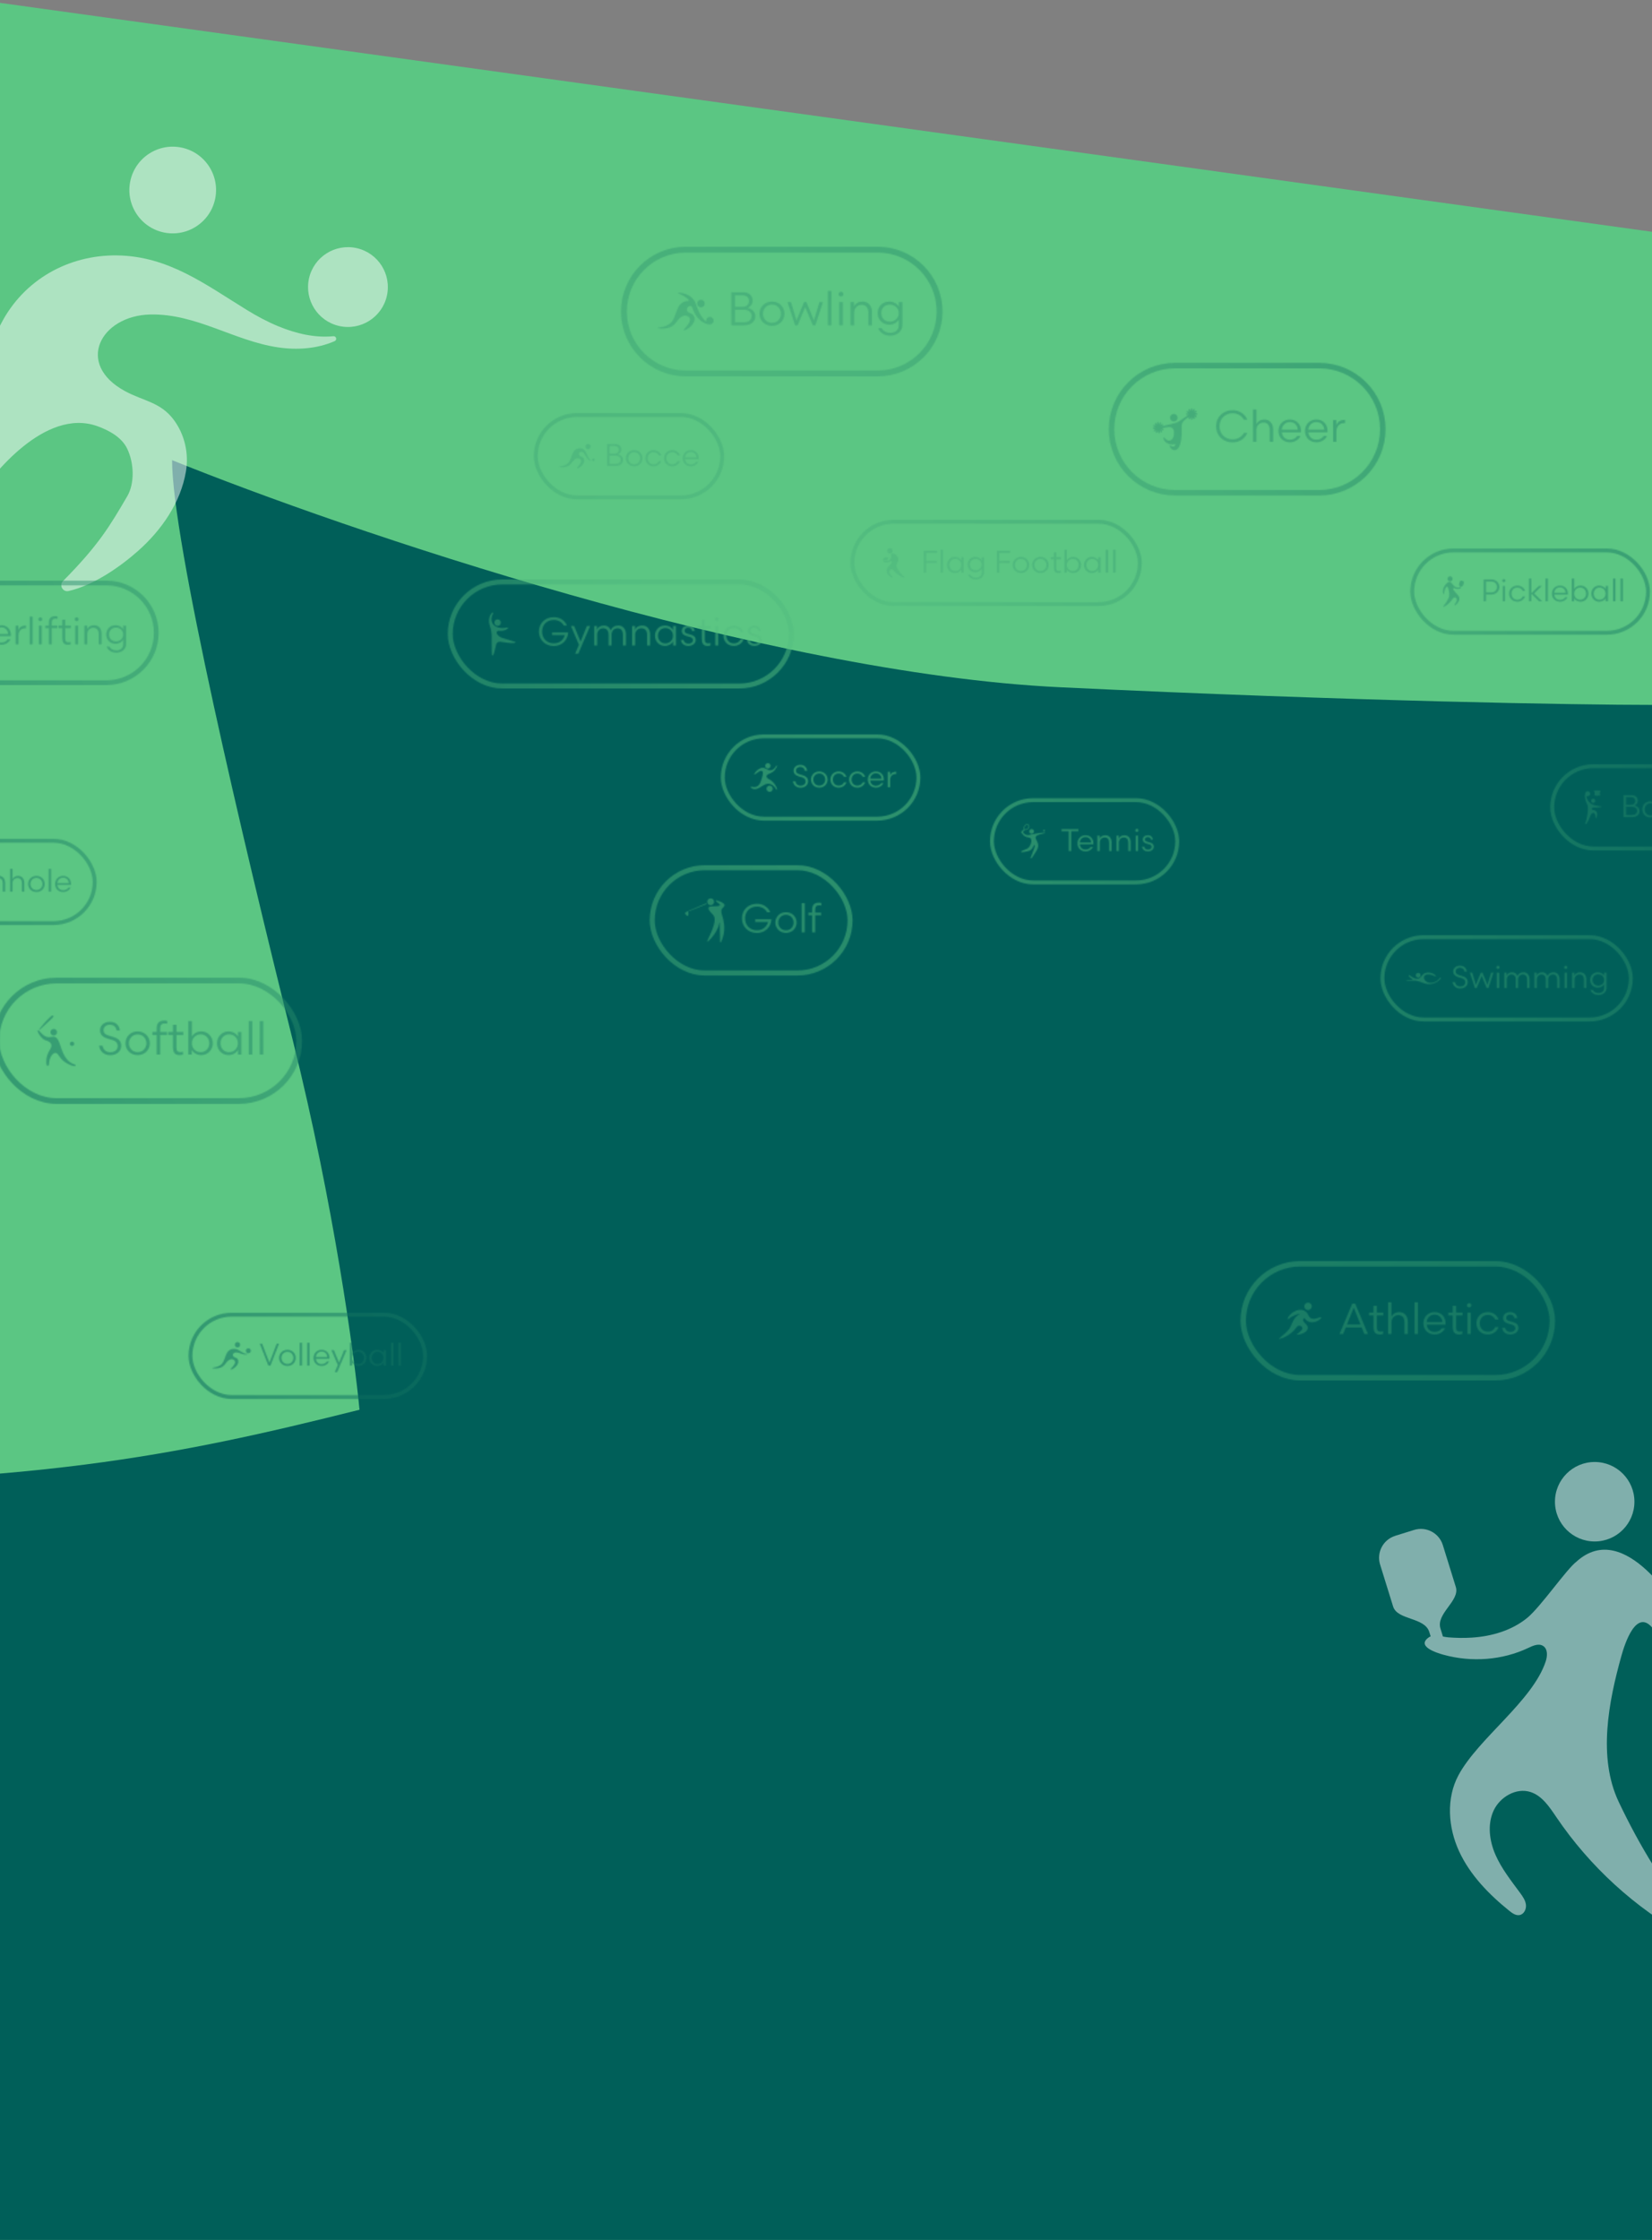 <svg width="1440" height="1952" viewBox="0 0 1440 1952" fill="none" xmlns="http://www.w3.org/2000/svg">
<rect x="0" y="0" width="1440" height="1952" fill="#808080" stroke="none"/>
<path d="M-18 0L1440 202V1952H-18V0Z" fill="#5BC683"/>
<path d="M924.337 598.927C665.654 586.642 300.322 461.857 149.991 401C149.991 470.957 211.258 730.31 255.506 907.762C290.905 1049.72 308.831 1180.77 313.37 1228.54C149.991 1269.49 29.159 1293.38 -258.455 1293.38C-434.171 1293.38 -725.332 1231.95 -849 1197.83C-836.747 1399.85 -745.187 1784.79 -700.938 1952H1440V614.284C1375.9 614.284 1183.02 611.213 924.337 598.927Z" fill="url(#paint0_linear_335_2849)"/>
<path d="M187.409 173.894C182.836 194.254 162.614 207.037 142.255 202.464C121.895 197.89 109.112 177.669 113.685 157.309C118.259 136.95 138.48 124.167 158.84 128.74C179.199 133.313 191.982 153.535 187.409 173.894Z" fill="white" fill-opacity="0.5"/>
<path d="M337.226 257.812C333.011 276.546 314.415 288.309 295.653 284.094C276.919 279.879 265.155 261.283 269.371 242.521C273.586 223.787 292.182 212.024 310.943 216.239C329.677 220.454 341.441 239.05 337.226 257.812Z" fill="white" fill-opacity="0.5"/>
<path d="M242.509 284.316C233.06 280.404 223.885 275.473 215.317 270.21C178.869 247.812 146.718 223.155 102.032 222.577C59.495 222.026 20.539 243.983 0.868 282.167C-13.954 310.544 -22.274 337.956 -32.825 366.305C-41.641 390.384 -50.926 412.644 -67.098 432.122C-95.088 464.879 -138.287 477.772 -179.584 485.982C-186.306 487.249 -193.084 488.351 -199.944 489.261C-204.104 489.812 -204.131 495.79 -199.999 496.479C-162.613 502.622 -123.63 499.978 -87.595 487.084C-57.868 476.45 -33.9 455.264 -16.543 429.257C-7.92 416.336 38.722 354.569 85.144 371.484C94.979 375.066 105.999 380.989 110.793 390.852C117.074 403.773 117.35 421.46 110.958 432.397C95.613 458.625 86.025 474.935 54.949 506.342C51.312 510.006 54.756 516.204 59.798 515.047C81.81 510.006 104.814 493.889 120.463 480.004C140.822 461.931 157.518 438.018 162.091 410.771C164.708 395.122 160.989 378.702 151.512 365.919C139.996 350.409 125.091 349.554 109.112 340.931C65.115 317.156 87.733 275.004 131.042 274.067C170.907 273.213 203.857 296.962 242.179 302.692C258.819 305.199 276.506 303.987 291.741 297.265C294.055 296.245 293.091 292.746 290.584 292.994C274.495 294.565 258.103 290.763 242.564 284.316H242.509Z" fill="white" fill-opacity="0.5"/>
<mask id="mask0_335_2849" style="mask-type:alpha" maskUnits="userSpaceOnUse" x="-150" y="215" width="1722" height="1005">
<rect x="1083.67" y="1101.36" width="269.455" height="99.273" rx="49.636" stroke="#818EA0" stroke-width="4.727"/>
<path d="M1140.19 1141.66C1141.98 1141.66 1143.43 1140.21 1143.43 1138.42C1143.43 1136.63 1141.98 1135.18 1140.19 1135.18C1138.4 1135.18 1136.95 1136.63 1136.95 1138.42C1136.95 1140.21 1138.4 1141.66 1140.19 1141.66Z" fill="#818EA0"/>
<path d="M1151.6 1147.96C1150.63 1147.32 1147.37 1149.93 1143.9 1149.24C1142.12 1148.96 1141.04 1147.36 1140.49 1146.2C1136.99 1138.19 1126.71 1141.63 1123.13 1147.6C1122.61 1148.46 1121.52 1151.06 1124.16 1148.68C1126.74 1146.51 1133.16 1144.47 1132.93 1145.14C1131.54 1145.93 1129.63 1147.36 1128.4 1149.07C1126.82 1151.44 1125.65 1154.99 1124.44 1157.14C1122.65 1160.35 1116.24 1165.28 1114.88 1166.49C1114.8 1166.57 1114.9 1166.83 1115.01 1166.81C1116.02 1166.65 1119.11 1165.95 1123.37 1163.16C1124.86 1162.19 1126.22 1161.05 1127.48 1159.79C1128.67 1158.6 1129.69 1157.16 1130.83 1155.92C1131.78 1154.89 1133.64 1155.43 1134.02 1155.67C1134.47 1155.96 1134.91 1156.33 1135.12 1156.84C1135.51 1157.77 1134.91 1158.73 1134.32 1159.42C1133.21 1160.73 1131.76 1161.74 1130.41 1162.77C1130.24 1162.89 1130.32 1163.15 1130.52 1163.17C1131.99 1163.28 1136.94 1162.1 1138.6 1160.1C1143.71 1154.19 1132.36 1152.41 1136.97 1148.54C1141.49 1155.28 1149.78 1151.56 1151.69 1148.46C1151.8 1148.3 1151.76 1148.07 1151.6 1147.96V1147.96Z" fill="#818EA0"/>
<path d="M1189.24 1162.5L1186.93 1156.79H1173.09L1170.78 1162.5H1167.64L1178.76 1136.03H1181.26L1192.38 1162.5H1189.24ZM1180.01 1139.51L1174.11 1154.26H1185.91L1180.01 1139.51ZM1197.23 1143.89V1137.99H1200.18V1143.89H1205.81V1146.35H1200.18V1156.75C1200.18 1159.32 1201.01 1160.46 1203.36 1160.46C1204.23 1160.46 1204.91 1160.31 1205.59 1160.12V1162.5C1205.06 1162.73 1203.77 1162.95 1202.71 1162.95C1198.36 1162.95 1197.23 1160.31 1197.23 1155.81V1146.35H1193.41V1143.89H1197.23ZM1212.92 1152.33V1162.5H1209.97V1134.89H1212.92V1147.49C1214.06 1144.91 1216.59 1143.44 1219.77 1143.44C1224.31 1143.44 1227.18 1146.99 1227.18 1151.84V1162.5H1224.23V1152.4C1224.23 1148.73 1222.64 1146.09 1218.86 1146.09C1215.38 1146.09 1212.92 1148.81 1212.92 1152.33ZM1236 1162.5H1233.05V1134.89H1236V1162.5ZM1260.03 1154.41H1243.65C1244.11 1158.26 1246.68 1160.68 1250.57 1160.68C1253.49 1160.68 1255.72 1159.29 1256.81 1157.51H1259.61C1258.21 1160.57 1254.81 1162.95 1250.61 1162.95C1244.49 1162.95 1240.74 1158.57 1240.74 1153.2C1240.74 1147.75 1244.75 1143.44 1250.46 1143.44C1256.36 1143.44 1260.03 1147.68 1260.03 1153.01V1154.41ZM1250.5 1145.63C1246.79 1145.63 1243.99 1148.2 1243.62 1152.14H1257.27C1256.97 1148.43 1254.51 1145.63 1250.5 1145.63ZM1266.29 1143.89V1137.99H1269.24V1143.89H1274.88V1146.35H1269.24V1156.75C1269.24 1159.32 1270.07 1160.46 1272.42 1160.46C1273.29 1160.46 1273.97 1160.31 1274.65 1160.12V1162.5C1274.12 1162.73 1272.84 1162.95 1271.78 1162.95C1267.43 1162.95 1266.29 1160.31 1266.29 1155.81V1146.35H1262.47V1143.89H1266.29ZM1282.1 1162.5H1279.15V1143.89H1282.1V1162.5ZM1278.69 1137.5C1278.69 1136.44 1279.49 1135.61 1280.62 1135.61C1281.76 1135.61 1282.55 1136.44 1282.55 1137.5C1282.55 1138.56 1281.76 1139.39 1280.62 1139.39C1279.49 1139.39 1278.69 1138.56 1278.69 1137.5ZM1296.89 1143.44C1301.58 1143.44 1305.02 1146.24 1306.23 1149.87H1303.36C1302.3 1147.64 1300.14 1145.9 1296.85 1145.9C1292.43 1145.9 1289.86 1149.41 1289.86 1153.2C1289.86 1157.02 1292.43 1160.5 1296.85 1160.5C1300.26 1160.5 1302.3 1158.79 1303.36 1156.52H1306.23C1305.02 1160.16 1301.58 1162.95 1296.89 1162.95C1290.84 1162.95 1286.94 1158.53 1286.94 1153.2C1286.94 1147.86 1290.84 1143.44 1296.89 1143.44ZM1309.4 1157.21H1312.01C1312.42 1159.44 1314.09 1160.76 1316.62 1160.76C1319.04 1160.76 1320.85 1159.47 1320.85 1157.47C1320.85 1155.84 1319.83 1154.97 1318.02 1154.44L1314.99 1153.57C1312.27 1152.82 1310.23 1151.46 1310.23 1148.55C1310.23 1145.48 1312.84 1143.44 1316.39 1143.44C1320.1 1143.44 1322.18 1145.6 1322.59 1148.66H1320.02C1319.83 1147.07 1318.7 1145.63 1316.39 1145.63C1314.31 1145.63 1312.95 1146.73 1312.95 1148.47C1312.95 1150.17 1313.97 1150.7 1315.79 1151.23L1319.15 1152.21C1321.99 1153.05 1323.58 1154.63 1323.58 1157.28C1323.58 1160.76 1320.25 1162.95 1316.58 1162.95C1312.91 1162.95 1309.93 1161.1 1309.4 1157.21Z" fill="#818EA0"/>
<rect x="1353.01" y="667.707" width="216.534" height="71.705" rx="35.852" stroke="#818EA0" stroke-width="3.415"/>
<path d="M1390.51 698.262C1390.29 699.236 1389.33 699.847 1388.35 699.628C1387.38 699.409 1386.77 698.443 1386.99 697.469C1387.21 696.496 1388.17 695.884 1389.15 696.103C1390.12 696.322 1390.73 697.289 1390.51 698.262Z" fill="#818EA0"/>
<path d="M1396.03 702.819C1395.03 702.667 1394.03 702.515 1393.03 702.363C1391.2 702.085 1389.38 701.682 1387.72 700.83C1386.94 700.424 1386.2 699.917 1385.56 699.304C1385.23 698.996 1384.94 698.661 1384.67 698.303C1383.66 696.938 1382.95 695.325 1382.8 693.628C1382.8 693.561 1382.87 693.511 1382.93 693.544C1383.27 693.731 1383.66 693.831 1384.09 693.804C1385.02 693.748 1385.82 693.065 1386.03 692.156C1386.31 690.906 1385.44 689.722 1384.2 689.574C1383.55 689.497 1382.85 689.705 1382.42 690.209C1381.7 691.058 1381.53 692.204 1381.52 693.283C1381.52 694.362 1381.63 695.56 1381.88 696.652C1382.02 697.207 1382.18 697.752 1382.36 698.291C1382.69 699.252 1383.21 700.155 1383.58 701.102C1383.71 701.421 1383.83 701.744 1383.93 702.072C1384.3 703.285 1384.13 704.41 1384.12 705.643C1384.11 706.966 1383.96 708.289 1383.76 709.595C1383.59 710.772 1383.36 711.944 1383.09 713.103C1382.94 713.788 1382.8 714.494 1382.58 715.164C1382.41 715.696 1382.25 716.225 1382.04 716.745C1381.9 717.082 1381.53 718.026 1381.93 718.224C1382.49 718.504 1383.39 717.049 1383.61 716.683C1384.12 715.808 1384.39 715.352 1384.81 714.426C1385.35 713.25 1385.78 712.03 1386.25 710.826C1386.71 709.635 1388.08 707.856 1389.55 708.536C1389.93 708.711 1390.4 709.469 1390.61 710.399C1390.81 711.267 1390.76 712.308 1390.82 712.617C1390.86 712.841 1390.98 713.053 1391.23 712.933C1391.57 712.773 1392.08 711.134 1392.17 710.666C1392.33 709.792 1392.32 708.868 1392 708.029C1391.52 706.796 1390.39 706.157 1389.12 706.002C1388.39 705.911 1387.69 705.942 1387.58 705.014C1387.52 704.471 1387.84 703.915 1388.44 703.767C1389 703.628 1390.21 703.742 1390.8 703.732C1393.23 703.686 1394.01 703.698 1395.88 703.246C1396.23 703.161 1396.33 702.865 1396.03 702.82L1396.03 702.819Z" fill="#818EA0"/>
<path d="M1395.09 689.534C1395.27 689.339 1395.12 688.991 1394.83 688.966C1393.14 688.824 1391.43 688.824 1389.74 688.966C1389.46 688.99 1389.3 689.339 1389.49 689.533C1390.4 690.494 1389.89 693.124 1389.83 693.392C1390.41 693.55 1390.54 693.041 1391.12 693.092C1391.7 693.13 1391.67 693.578 1392.29 693.586C1392.91 693.579 1392.88 693.132 1393.46 693.092C1394.03 693.039 1394.16 693.55 1394.75 693.392C1394.68 693.124 1394.19 690.484 1395.09 689.533L1395.09 689.534Z" fill="#818EA0"/>
<path d="M1427.6 697.745C1427.6 699.766 1426.23 701.323 1424.78 702.034C1427.41 702.498 1429.16 704.383 1429.16 706.814C1429.16 709.819 1426.7 712.059 1422.87 712.059H1415.22V692.937H1422.33C1425.47 692.937 1427.6 694.931 1427.6 697.745ZM1417.38 710.283H1422.44C1425.36 710.283 1427 708.863 1427 706.65C1427 704.574 1425.25 703.072 1422.63 703.072H1417.38V710.283ZM1417.38 694.686V701.323H1421.97C1424.07 701.323 1425.47 699.794 1425.47 697.936C1425.47 695.997 1423.97 694.686 1421.73 694.686H1417.38ZM1444 698.619H1446.08V712.059H1444.03V709.354C1443.21 710.857 1441.14 712.386 1438.4 712.386C1434.28 712.386 1431.52 709.054 1431.52 705.339C1431.52 701.624 1434.28 698.291 1438.4 698.291C1441.14 698.291 1443.27 699.794 1444 701.351V698.619ZM1433.65 705.339C1433.65 708.207 1435.65 710.638 1438.76 710.638C1441.35 710.638 1443.95 708.726 1443.95 705.339C1443.95 701.952 1441.35 700.04 1438.76 700.04C1435.65 700.04 1433.65 702.471 1433.65 705.339ZM1449.42 708.234H1451.3C1451.6 709.846 1452.81 710.802 1454.64 710.802C1456.38 710.802 1457.7 709.873 1457.7 708.426C1457.7 707.251 1456.96 706.623 1455.65 706.24L1453.46 705.612C1451.49 705.066 1450.02 704.082 1450.02 701.979C1450.02 699.766 1451.9 698.291 1454.47 698.291C1457.15 698.291 1458.65 699.848 1458.95 702.061H1457.09C1456.96 700.914 1456.14 699.876 1454.47 699.876C1452.97 699.876 1451.99 700.668 1451.99 701.924C1451.99 703.154 1452.72 703.536 1454.03 703.918L1456.47 704.629C1458.51 705.23 1459.66 706.377 1459.66 708.289C1459.66 710.802 1457.26 712.386 1454.61 712.386C1451.96 712.386 1449.8 711.048 1449.42 708.234ZM1465.04 712.059H1462.91V692.118H1465.04V704.984L1471.55 698.619H1474.2L1467.5 705.148L1474.52 712.059H1471.85L1465.04 705.393V712.059ZM1489.68 706.213H1477.85C1478.18 708.999 1480.04 710.747 1482.85 710.747C1484.95 710.747 1486.57 709.737 1487.36 708.453H1489.38C1488.37 710.665 1485.91 712.386 1482.88 712.386C1478.45 712.386 1475.75 709.218 1475.75 705.339C1475.75 701.405 1478.64 698.291 1482.77 698.291C1487.03 698.291 1489.68 701.351 1489.68 705.202V706.213ZM1482.8 699.876C1480.12 699.876 1478.1 701.733 1477.83 704.574H1487.69C1487.47 701.897 1485.69 699.876 1482.8 699.876ZM1494.2 698.619V694.358H1496.34V698.619H1500.41V700.395H1496.34V707.907C1496.34 709.764 1496.94 710.584 1498.63 710.584C1499.26 710.584 1499.75 710.474 1500.24 710.338V712.059C1499.86 712.222 1498.93 712.386 1498.17 712.386C1495.02 712.386 1494.2 710.474 1494.2 707.224V700.395H1491.45V698.619H1494.2ZM1505.54 692.118V701.351C1506.28 699.794 1508.35 698.291 1511.08 698.291C1515.21 698.291 1517.97 701.624 1517.97 705.339C1517.97 709.054 1515.21 712.386 1511.08 712.386C1508.35 712.386 1506.28 710.857 1505.46 709.354V712.059H1503.41V692.118H1505.54ZM1515.84 705.339C1515.84 702.471 1513.84 700.04 1510.73 700.04C1508.13 700.04 1505.54 701.952 1505.54 705.339C1505.54 708.726 1508.13 710.638 1510.73 710.638C1513.84 710.638 1515.84 708.207 1515.84 705.339ZM1532.91 698.619H1534.99V712.059H1532.94V709.354C1532.12 710.857 1530.05 712.386 1527.32 712.386C1523.19 712.386 1520.43 709.054 1520.43 705.339C1520.43 701.624 1523.19 698.291 1527.32 698.291C1530.05 698.291 1532.18 699.794 1532.91 701.351V698.619ZM1522.56 705.339C1522.56 708.207 1524.56 710.638 1527.67 710.638C1530.27 710.638 1532.86 708.726 1532.86 705.339C1532.86 701.952 1530.27 700.04 1527.67 700.04C1524.56 700.04 1522.56 702.471 1522.56 705.339ZM1541.5 712.059H1539.37V692.118H1541.5V712.059ZM1548.01 712.059H1545.88V692.118H1548.01V712.059Z" fill="#818EA0"/>
<rect x="467.012" y="361.707" width="162.534" height="71.705" rx="35.852" stroke="#818EA0" stroke-width="3.415"/>
<path d="M514.79 389.688C514.515 390.912 513.299 391.68 512.076 391.405C510.852 391.13 510.084 389.915 510.358 388.691C510.633 387.467 511.849 386.699 513.073 386.974C514.296 387.249 515.065 388.464 514.79 389.688Z" fill="#818EA0"/>
<path d="M518.372 400.957C518.235 401.568 517.627 401.953 517.014 401.814C516.403 401.677 516.017 401.069 516.156 400.456C516.294 399.845 516.901 399.46 517.514 399.599C518.127 399.738 518.511 400.344 518.372 400.957Z" fill="#818EA0"/>
<path d="M513.273 399.366C512.937 398.85 512.65 398.295 512.405 397.742C511.143 394.904 510.059 391.135 506.421 390.689C503.599 390.262 500.895 391.663 499.587 394.2C498.696 395.905 498.196 397.553 497.562 399.257C497.032 400.704 496.474 402.042 495.502 403.213C493.819 405.182 491.223 405.957 488.74 406.45C488.336 406.527 487.929 406.593 487.517 406.647C487.267 406.681 487.265 407.04 487.513 407.081C489.76 407.451 492.104 407.292 494.27 406.517C496.056 405.877 497.497 404.604 498.54 403.041C499.059 402.264 501.862 398.552 504.652 399.568C505.243 399.784 505.906 400.14 506.194 400.733C506.571 401.509 506.588 402.572 506.204 403.23C505.282 404.806 504.705 405.786 502.837 407.674C502.619 407.894 502.826 408.267 503.129 408.197C504.452 407.894 505.835 406.926 506.775 406.091C507.999 405.005 509.002 403.567 509.277 401.93C509.435 400.989 509.211 400.002 508.641 399.234C507.949 398.302 507.053 398.25 506.093 397.732C505.253 397.278 504.442 396.404 504.657 395.374C504.907 394.17 506.224 393.453 507.404 393.764C508.863 394.147 509.597 396.028 510.316 397.186C510.993 398.28 511.688 399.385 512.631 400.264C513.371 400.953 514.288 401.496 515.272 401.681C515.421 401.71 515.492 401.504 515.359 401.43C514.508 400.959 513.826 400.214 513.275 399.366H513.273Z" fill="#818EA0"/>
<path d="M541.598 391.745C541.598 393.766 540.232 395.323 538.785 396.034C541.407 396.498 543.155 398.383 543.155 400.814C543.155 403.819 540.697 406.059 536.873 406.059H529.224V386.937H536.326C539.468 386.937 541.598 388.931 541.598 391.745ZM531.382 404.283H536.436C539.358 404.283 540.997 402.863 540.997 400.65C540.997 398.574 539.249 397.072 536.627 397.072H531.382V404.283ZM531.382 388.686V395.323H535.971C538.074 395.323 539.468 393.794 539.468 391.936C539.468 389.997 537.965 388.686 535.725 388.686H531.382ZM552.787 406.386C548.334 406.386 545.521 403.027 545.521 399.339C545.521 395.651 548.334 392.291 552.787 392.291C557.239 392.291 560.053 395.651 560.053 399.339C560.053 403.027 557.239 406.386 552.787 406.386ZM552.787 394.067C549.564 394.067 547.597 396.635 547.597 399.339C547.597 402.07 549.564 404.611 552.787 404.611C556.038 404.611 557.977 402.07 557.977 399.339C557.977 396.635 556.038 394.067 552.787 394.067ZM569.698 392.291C573.085 392.291 575.57 394.313 576.445 396.935H574.369C573.604 395.323 572.047 394.067 569.67 394.067C566.474 394.067 564.617 396.607 564.617 399.339C564.617 402.098 566.474 404.611 569.67 404.611C572.129 404.611 573.604 403.382 574.369 401.743H576.445C575.57 404.365 573.085 406.386 569.698 406.386C565.327 406.386 562.513 403.19 562.513 399.339C562.513 395.487 565.327 392.291 569.698 392.291ZM585.996 392.291C589.384 392.291 591.869 394.313 592.744 396.935H590.667C589.903 395.323 588.346 394.067 585.969 394.067C582.773 394.067 580.916 396.607 580.916 399.339C580.916 402.098 582.773 404.611 585.969 404.611C588.428 404.611 589.903 403.382 590.667 401.743H592.744C591.869 404.365 589.384 406.386 585.996 406.386C581.626 406.386 578.812 403.19 578.812 399.339C578.812 395.487 581.626 392.291 585.996 392.291ZM609.042 400.213H597.215C597.542 402.999 599.4 404.747 602.213 404.747C604.317 404.747 605.928 403.737 606.721 402.453H608.742C607.731 404.665 605.273 406.386 602.241 406.386C597.816 406.386 595.111 403.218 595.111 399.339C595.111 395.405 598.007 392.291 602.131 392.291C606.393 392.291 609.042 395.351 609.042 399.202V400.213ZM602.159 393.876C599.482 393.876 597.46 395.733 597.187 398.574H607.048C606.83 395.897 605.054 393.876 602.159 393.876Z" fill="#818EA0"/>
<path d="M597.805 217.568H765.077C794.863 217.568 819.009 241.714 819.009 271.5C819.009 301.286 794.863 325.432 765.077 325.432H597.805C568.019 325.432 543.873 301.286 543.873 271.5C543.873 241.714 568.019 217.568 597.805 217.568Z" stroke="#818EA0" stroke-width="5.136"/>
<path d="M614.3 264.89C614.102 266.704 612.469 268.012 610.656 267.814C608.842 267.617 607.534 265.984 607.732 264.17C607.929 262.357 609.562 261.049 611.376 261.246C613.189 261.444 614.497 263.077 614.3 264.89Z" fill="#818EA0"/>
<path d="M619.393 276.195C617.659 275.863 615.925 277.009 615.547 278.734C615.444 279.201 615.448 279.668 615.542 280.109C615.566 280.217 615.436 280.294 615.354 280.217C615.128 280.01 614.906 279.798 614.69 279.584C613.514 278.411 612.476 277.13 611.556 275.759C609.738 273.04 608.375 270.046 607.293 266.903C606.71 265.092 606.12 263.237 604.996 261.677C601.963 257.312 596.636 255.094 591.457 255.162C591.13 255.166 591.048 255.619 591.351 255.74C592.943 256.368 594.502 257.091 595.968 257.977C597.585 258.953 599.295 260.092 600.446 261.653C600.626 261.896 600.463 262.243 600.159 262.247C599.442 262.259 598.44 262.349 598.093 262.414C597.144 262.589 596.224 262.912 595.374 263.365C593.654 264.283 592.252 265.733 591.361 267.462C590.065 269.943 589.338 272.339 588.415 274.817C587.645 276.922 586.833 278.868 585.419 280.571C582.972 283.435 579.196 284.562 575.585 285.28C574.998 285.391 574.405 285.487 573.806 285.566C573.442 285.615 573.439 286.137 573.801 286.197C577.069 286.735 580.477 286.503 583.627 285.376C586.226 284.447 588.322 282.594 589.839 280.321C590.593 279.191 594.67 273.791 598.729 275.27C599.588 275.583 600.552 276.101 600.971 276.963C601.934 278.95 600.925 281.091 599.747 282.734C598.642 284.276 597.423 285.713 596.089 287.062C595.771 287.382 596.072 287.924 596.513 287.823C598.437 287.382 600.448 285.973 601.816 284.76C604.059 282.77 606.364 279.343 605.277 276.214C604.971 275.338 604.413 274.552 603.69 273.97C602.031 272.635 599.186 272.761 598.806 270.159C598.606 268.782 599.451 267.32 600.747 266.809C601.407 266.549 602.214 266.542 602.772 266.978C603.302 267.392 603.497 268.093 603.693 268.738C605.417 274.485 609.663 280.056 615.446 282.122C615.646 282.195 615.848 282.262 616.053 282.325C616.91 282.573 617.797 282.751 618.683 282.736C620.232 282.782 621.645 281.73 621.997 280.162C622.406 278.348 621.236 276.544 619.393 276.193V276.195Z" fill="#818EA0"/>
<path d="M656.071 261.968C656.071 265.009 654.017 267.351 651.839 268.42C655.784 269.118 658.413 271.953 658.413 275.611C658.413 280.131 654.715 283.5 648.962 283.5H637.457V254.736H648.141C652.866 254.736 656.071 257.736 656.071 261.968ZM640.703 280.829H648.305C652.702 280.829 655.167 278.692 655.167 275.364C655.167 272.241 652.537 269.981 648.593 269.981H640.703V280.829ZM640.703 257.366V267.351H647.606C650.77 267.351 652.866 265.05 652.866 262.256C652.866 259.339 650.606 257.366 647.237 257.366H640.703ZM672.902 283.993C666.204 283.993 661.972 278.939 661.972 273.392C661.972 267.844 666.204 262.79 672.902 262.79C679.6 262.79 683.832 267.844 683.832 273.392C683.832 278.939 679.6 283.993 672.902 283.993ZM672.902 265.461C668.053 265.461 665.095 269.324 665.095 273.392C665.095 277.501 668.053 281.322 672.902 281.322C677.792 281.322 680.709 277.501 680.709 273.392C680.709 269.324 677.792 265.461 672.902 265.461ZM702.947 263.283L709.481 279.185L714.247 263.283H717.329L710.713 283.5H708.494L701.879 267.639L695.263 283.5H693.044L686.429 263.283H689.51L694.277 279.185L700.81 263.283H702.947ZM724.76 283.5H721.555V253.504H724.76V283.5ZM734.675 283.5H731.47V263.283H734.675V283.5ZM730.977 256.339C730.977 255.188 731.84 254.284 733.072 254.284C734.305 254.284 735.168 255.188 735.168 256.339C735.168 257.489 734.305 258.393 733.072 258.393C731.84 258.393 730.977 257.489 730.977 256.339ZM744.584 272.447V283.5H741.378V263.283H744.46V267.228C745.529 264.352 748.446 262.79 752.021 262.79C756.952 262.79 760.075 266.653 760.075 271.912V283.5H756.87V272.529C756.87 268.543 755.144 265.667 751.035 265.667C747.254 265.667 744.584 268.625 744.584 272.447ZM783.429 263.283H786.593V283.336C786.593 288.554 782.114 292.54 775.95 292.54C771.266 292.54 767.157 290.321 765.472 285.965H768.636C769.869 288.554 772.581 290.033 775.95 290.033C780.47 290.033 783.388 287.527 783.388 283.377V278.405C782.237 280.87 779.073 282.966 775.129 282.966C768.924 282.966 765.02 278.323 765.02 272.899C765.02 267.433 768.924 262.79 775.129 262.79C779.238 262.79 782.402 264.968 783.429 267.516V263.283ZM768.184 272.899C768.184 277.09 771.061 280.295 775.704 280.295C779.607 280.295 783.388 277.501 783.388 272.899C783.388 268.255 779.607 265.461 775.704 265.461C771.061 265.461 768.184 268.666 768.184 272.899Z" fill="#818EA0"/>
<rect x="743.012" y="454.707" width="250.534" height="71.705" rx="35.852" stroke="#818EA0" stroke-width="3.415"/>
<path d="M777.658 478.615C778.444 479.672 778.223 481.166 777.166 481.952C776.109 482.738 774.615 482.517 773.829 481.46C773.043 480.403 773.264 478.909 774.321 478.123C775.378 477.337 776.872 477.558 777.658 478.615Z" fill="#818EA0"/>
<path d="M774.165 486.074C774.355 486.154 774.436 486.377 774.348 486.561C774.083 487.106 773.454 488.163 772.409 488.554C771.364 488.945 770.194 488.559 769.637 488.323C769.448 488.243 769.366 488.02 769.455 487.836C769.719 487.292 770.348 486.234 771.393 485.843C772.438 485.452 773.609 485.838 774.165 486.074Z" fill="#818EA0"/>
<path d="M788.3 503.066C788.255 502.915 788.128 502.766 788.006 502.653C785.894 500.69 784.045 498.441 782.531 495.988C781.971 495.082 781.442 494.091 781.453 493.027C781.467 491.639 782.381 490.44 782.774 489.109C783.202 487.661 782.979 486.033 782.176 484.756C781.373 483.478 780.003 482.57 778.513 482.328C778.147 482.269 777.767 482.25 777.415 482.366C777.064 482.483 776.751 482.763 776.676 483.125C776.603 483.474 776.756 483.824 776.843 484.17C777.13 485.301 776.692 486.541 775.887 487.388C775.082 488.235 773.957 488.722 772.809 488.942C772.368 489.028 771.919 489.075 771.471 489.099C771.144 489.116 770.598 489 770.335 489.233C769.605 489.88 770.947 490.099 771.321 490.151C772.994 490.384 774.755 490.033 776.179 489.115C776.435 488.951 776.744 488.762 777.019 488.89C777.32 489.031 777.349 489.448 777.285 489.775C776.81 492.189 773.947 493.42 773.068 495.718C772.519 497.155 772.858 498.822 773.674 500.124C774.489 501.427 775.732 502.409 777.042 503.213C777.233 503.329 777.457 503.447 777.669 503.376C777.914 503.294 778.019 502.981 777.954 502.729C777.89 502.477 777.709 502.277 777.53 502.089C776.918 501.448 776.273 500.823 775.816 500.064C775.358 499.304 775.11 498.368 775.369 497.522C775.628 496.675 776.504 495.991 777.375 496.151C778.081 496.282 778.589 496.878 779.064 497.415C781.378 500.036 784.318 502.1 787.568 503.385C787.803 503.477 788.123 503.543 788.262 503.333C788.318 503.249 788.321 503.155 788.295 503.063L788.3 503.066Z" fill="#818EA0"/>
<path d="M807.409 499.059H805.224V479.937H816.779V481.849H807.409V488.706H816.533V490.618H807.409V499.059ZM821.993 499.059H819.863V479.118H821.993V499.059ZM837.899 485.619H839.975V499.059H837.926V496.354C837.107 497.857 835.031 499.386 832.299 499.386C828.174 499.386 825.416 496.054 825.416 492.339C825.416 488.624 828.174 485.291 832.299 485.291C835.031 485.291 837.161 486.794 837.899 488.351V485.619ZM827.546 492.339C827.546 495.207 829.54 497.638 832.654 497.638C835.249 497.638 837.844 495.726 837.844 492.339C837.844 488.952 835.249 487.04 832.654 487.04C829.54 487.04 827.546 489.471 827.546 492.339ZM855.633 485.619H857.736V498.949C857.736 502.418 854.759 505.068 850.661 505.068C847.547 505.068 844.815 503.593 843.696 500.698H845.799C846.618 502.418 848.421 503.402 850.661 503.402C853.666 503.402 855.605 501.736 855.605 498.977V495.671C854.84 497.31 852.737 498.703 850.115 498.703C845.99 498.703 843.395 495.617 843.395 492.011C843.395 488.378 845.99 485.291 850.115 485.291C852.846 485.291 854.95 486.739 855.633 488.433V485.619ZM845.498 492.011C845.498 494.797 847.411 496.928 850.497 496.928C853.092 496.928 855.605 495.07 855.605 492.011C855.605 488.924 853.092 487.067 850.497 487.067C847.411 487.067 845.498 489.197 845.498 492.011ZM871.138 499.059H868.953V479.937H880.507V481.849H871.138V488.706H880.262V490.618H871.138V499.059ZM889.901 499.386C885.449 499.386 882.635 496.027 882.635 492.339C882.635 488.651 885.449 485.291 889.901 485.291C894.354 485.291 897.167 488.651 897.167 492.339C897.167 496.027 894.354 499.386 889.901 499.386ZM889.901 487.067C886.678 487.067 884.711 489.635 884.711 492.339C884.711 495.07 886.678 497.611 889.901 497.611C893.152 497.611 895.091 495.07 895.091 492.339C895.091 489.635 893.152 487.067 889.901 487.067ZM906.894 499.386C902.441 499.386 899.628 496.027 899.628 492.339C899.628 488.651 902.441 485.291 906.894 485.291C911.346 485.291 914.16 488.651 914.16 492.339C914.16 496.027 911.346 499.386 906.894 499.386ZM906.894 487.067C903.671 487.067 901.704 489.635 901.704 492.339C901.704 495.07 903.671 497.611 906.894 497.611C910.144 497.611 912.084 495.07 912.084 492.339C912.084 489.635 910.144 487.067 906.894 487.067ZM918.616 485.619V481.358H920.747V485.619H924.817V487.395H920.747V494.907C920.747 496.764 921.348 497.584 923.041 497.584C923.67 497.584 924.161 497.474 924.653 497.338V499.059C924.271 499.222 923.342 499.386 922.577 499.386C919.436 499.386 918.616 497.474 918.616 494.224V487.395H915.857V485.619H918.616ZM929.95 479.118V488.351C930.688 486.794 932.764 485.291 935.496 485.291C939.62 485.291 942.379 488.624 942.379 492.339C942.379 496.054 939.62 499.386 935.496 499.386C932.764 499.386 930.688 497.857 929.869 496.354V499.059H927.82V479.118H929.95ZM940.249 492.339C940.249 489.471 938.255 487.04 935.141 487.04C932.546 487.04 929.95 488.952 929.95 492.339C929.95 495.726 932.546 497.638 935.141 497.638C938.255 497.638 940.249 495.207 940.249 492.339ZM957.327 485.619H959.403V499.059H957.354V496.354C956.535 497.857 954.459 499.386 951.727 499.386C947.602 499.386 944.843 496.054 944.843 492.339C944.843 488.624 947.602 485.291 951.727 485.291C954.459 485.291 956.589 486.794 957.327 488.351V485.619ZM946.974 492.339C946.974 495.207 948.968 497.638 952.082 497.638C954.677 497.638 957.272 495.726 957.272 492.339C957.272 488.952 954.677 487.04 952.082 487.04C948.968 487.04 946.974 489.471 946.974 492.339ZM965.91 499.059H963.779V479.118H965.91V499.059ZM972.418 499.059H970.288V479.118H972.418V499.059Z" fill="#818EA0"/>
<rect x="392.464" y="507.159" width="297.318" height="90.682" rx="45.341" stroke="#818EA0" stroke-width="4.318"/>
<path d="M433.737 545.403C435.3 545.403 436.567 544.136 436.567 542.573C436.567 541.009 435.3 539.742 433.737 539.742C432.174 539.742 430.906 541.009 430.906 542.573C430.906 544.136 432.174 545.403 433.737 545.403Z" fill="#818EA0"/>
<path d="M438.591 556.152C438.518 556.128 438.447 556.103 438.376 556.079C437.474 555.77 436.536 555.451 435.713 554.96C434.832 554.436 433.475 553.113 433.113 552.179C432.817 551.421 432.947 550.43 433.625 549.979C434.194 549.601 434.941 549.703 435.622 549.754C437.935 549.931 440.3 549.327 442.244 548.06C442.506 547.891 442.792 547.643 442.751 547.333C442.719 547.083 442.471 546.908 442.221 546.871C441.971 546.833 441.72 546.9 441.476 546.961C437.2 548.027 431.131 547.182 429.049 542.714C428.068 540.613 428.261 538.251 429.12 536.155C429.311 535.688 430.241 534.262 429.764 533.845C429.65 533.744 429.445 533.774 429.313 533.821C428.377 534.17 427.67 535.485 427.257 536.323C426.589 537.674 426.396 539.125 426.282 540.609C426.167 542.11 426.386 543.626 426.896 545.043C427.304 546.175 427.607 547.343 427.897 548.511C428.805 552.171 428.614 556.27 428.576 560.048C428.551 562.76 428.588 564.019 428.616 565.819C428.635 567.196 428.537 568.646 428.783 570.504C428.813 570.72 428.939 570.992 429.126 571.13C430.148 571.886 430.952 567.886 431.088 567.399C431.381 566.355 432.447 561.872 432.593 561.366C432.784 560.702 433.126 560.259 433.672 559.831C434.33 559.315 435.214 559.166 436.046 559.242C436.853 559.317 441.852 560.139 443.57 560.277C444.762 560.373 445.959 560.464 447.157 560.403C447.758 560.371 448.398 560.33 448.983 560.174C449.428 560.054 449.521 559.558 449.024 559.374C447.594 558.85 439.64 556.499 438.594 556.152H438.591Z" fill="#818EA0"/>
<path d="M494.218 545.158H491.454C489.83 542.222 486.825 540.253 482.68 540.253C476.669 540.253 472.523 544.502 472.523 550.409C472.523 556.455 476.772 560.635 482.68 560.635C488.034 560.635 491.178 557.491 492.318 553.484H481.229V551.204H495.254C494.84 557.664 490.107 562.984 482.68 562.984C475.218 562.984 469.759 557.525 469.759 550.409C469.759 543.189 475.114 537.835 482.68 537.835C488.069 537.835 492.18 540.529 494.218 545.158ZM506.063 559.115L511.556 545.504H514.423L507.307 562.085L504.094 569.685H501.33L504.647 561.878L497.634 545.504H500.432L506.063 559.115ZM520.552 553.207V562.5H517.857V545.504H520.448V548.82C521.312 546.402 523.592 545.089 526.528 545.089C529.292 545.089 531.295 546.609 532.366 549.062C533.506 546.644 535.786 545.089 539.034 545.089C543.075 545.089 545.632 548.336 545.632 552.758V562.5H542.972V553.276C542.972 549.925 541.59 547.507 538.274 547.507C535.268 547.507 533.092 549.822 533.092 553.069V562.5H530.432V553.276C530.432 549.925 529.05 547.507 525.734 547.507C522.659 547.507 520.552 549.995 520.552 553.207ZM553.68 553.207V562.5H550.986V545.504H553.577V548.82C554.475 546.402 556.928 545.089 559.933 545.089C564.079 545.089 566.704 548.336 566.704 552.758V562.5H564.009V553.276C564.009 549.925 562.559 547.507 559.104 547.507C555.926 547.507 553.68 549.995 553.68 553.207ZM586.649 545.504H589.274V562.5H586.683V559.08C585.647 560.98 583.022 562.915 579.567 562.915C574.351 562.915 570.862 558.7 570.862 554.002C570.862 549.304 574.351 545.089 579.567 545.089C583.022 545.089 585.716 546.989 586.649 548.958V545.504ZM573.556 554.002C573.556 557.629 576.078 560.704 580.016 560.704C583.298 560.704 586.58 558.285 586.58 554.002C586.58 549.718 583.298 547.3 580.016 547.3C576.078 547.3 573.556 550.375 573.556 554.002ZM593.496 557.664H595.88C596.26 559.702 597.78 560.911 600.094 560.911C602.305 560.911 603.963 559.736 603.963 557.905C603.963 556.42 603.03 555.625 601.372 555.142L598.609 554.347C596.121 553.656 594.256 552.413 594.256 549.753C594.256 546.955 596.64 545.089 599.887 545.089C603.272 545.089 605.172 547.058 605.552 549.856H603.203C603.03 548.405 601.994 547.093 599.887 547.093C597.987 547.093 596.743 548.095 596.743 549.684C596.743 551.238 597.676 551.722 599.334 552.205L602.409 553.104C605 553.864 606.45 555.315 606.45 557.733C606.45 560.911 603.41 562.915 600.06 562.915C596.709 562.915 593.98 561.222 593.496 557.664ZM611.71 545.504V540.115H614.404V545.504H619.552V547.749H614.404V557.249C614.404 559.598 615.164 560.635 617.306 560.635C618.101 560.635 618.722 560.496 619.344 560.324V562.5C618.861 562.707 617.686 562.915 616.719 562.915C612.746 562.915 611.71 560.496 611.71 556.385V547.749H608.221V545.504H611.71ZM626.147 562.5H623.453V545.504H626.147V562.5ZM623.038 539.665C623.038 538.698 623.764 537.938 624.8 537.938C625.836 537.938 626.562 538.698 626.562 539.665C626.562 540.633 625.836 541.393 624.8 541.393C623.764 541.393 623.038 540.633 623.038 539.665ZM639.659 545.089C643.943 545.089 647.087 547.645 648.192 550.962H645.567C644.599 548.924 642.63 547.335 639.625 547.335C635.583 547.335 633.234 550.547 633.234 554.002C633.234 557.491 635.583 560.669 639.625 560.669C642.734 560.669 644.599 559.115 645.567 557.042H648.192C647.087 560.358 643.943 562.915 639.659 562.915C634.132 562.915 630.574 558.873 630.574 554.002C630.574 549.131 634.132 545.089 639.659 545.089ZM651.083 557.664H653.467C653.847 559.702 655.367 560.911 657.681 560.911C659.892 560.911 661.55 559.736 661.55 557.905C661.55 556.42 660.617 555.625 658.959 555.142L656.196 554.347C653.708 553.656 651.843 552.413 651.843 549.753C651.843 546.955 654.227 545.089 657.474 545.089C660.859 545.089 662.759 547.058 663.139 549.856H660.79C660.617 548.405 659.581 547.093 657.474 547.093C655.574 547.093 654.33 548.095 654.33 549.684C654.33 551.238 655.263 551.722 656.921 552.205L659.996 553.104C662.587 553.864 664.037 555.315 664.037 557.733C664.037 560.911 660.997 562.915 657.647 562.915C654.296 562.915 651.567 561.222 651.083 557.664Z" fill="#818EA0"/>
<rect x="630.012" y="641.707" width="170.534" height="71.705" rx="35.852" stroke="#818EA0" stroke-width="3.415"/>
<path d="M669.321 669.74C670.614 669.74 671.662 668.692 671.662 667.399C671.662 666.107 670.614 665.059 669.321 665.059C668.028 665.059 666.98 666.107 666.98 667.399C666.98 668.692 668.028 669.74 669.321 669.74Z" fill="#818EA0"/>
<path d="M671.096 674.034C669.965 674.584 667.643 675.096 668.324 677.24C668.582 678.048 669.256 678.475 669.879 678.796C672.472 680.136 674.752 682.147 676.324 685.013C676.657 685.623 676.918 686.309 677.123 686.994C677.198 687.241 677.509 688.312 677.096 688.262C676.713 688.216 676.356 687.518 676.145 687.175C674.03 683.719 670.473 682.065 666.994 683.567C665.495 684.214 664.117 685.206 662.692 686.06C661.266 686.915 659.745 687.646 658.154 687.714C657.304 687.75 656.435 687.574 655.654 687.159C655.371 687.009 655.098 686.828 654.845 686.613C654.681 686.475 654.353 686.265 654.333 686C654.275 685.266 655.589 685.614 655.892 685.679C656.266 685.758 656.639 685.852 657.02 685.874C657.981 685.925 658.936 685.826 659.823 685.36C662.186 684.121 663.016 681.759 663.825 679.043C664.129 678.024 664.462 677.018 664.689 675.968C664.814 675.396 664.93 674.794 664.944 674.2C664.957 673.633 665.022 673.071 664.778 672.55C664.02 670.929 661.937 672.18 660.933 672.824C660.204 673.291 659.549 673.851 658.838 674.345C658.572 674.531 656.877 675.374 657.433 674.353C658.497 672.402 661.176 669.824 663.373 669.273C664.761 668.924 666.26 669.095 667.533 669.829C669 670.676 670.415 671.584 672.1 671.263C673.058 671.08 673.963 670.672 674.649 669.967C675.143 669.46 675.58 668.902 676.012 668.344C676.165 668.144 676.978 666.812 677.316 667.109C677.384 667.169 677.406 667.284 677.395 667.386C677.325 667.949 676.887 668.605 676.623 669.098C676.078 670.116 675.445 671.091 674.596 671.883C674.531 671.943 674.467 672.002 674.4 672.06C673.4 672.929 672.211 673.493 671.096 674.034Z" fill="#818EA0"/>
<path d="M670.868 690.064C672.37 690.064 673.588 688.847 673.588 687.345C673.588 685.843 672.37 684.625 670.868 684.625C669.366 684.625 668.148 685.843 668.148 687.345C668.148 688.847 669.366 690.064 670.868 690.064Z" fill="#818EA0"/>
<path d="M691.159 680.787H693.235C693.645 683.108 695.202 684.665 697.878 684.665C700.61 684.665 702.249 683.054 702.249 681.005C702.249 679.038 700.911 677.946 698.917 677.372L696.54 676.689C693.726 675.87 691.732 674.395 691.732 671.636C691.732 668.576 694.3 666.555 697.66 666.555C701.156 666.555 703.314 668.795 703.56 671.745H701.566C701.32 669.751 699.9 668.33 697.633 668.33C695.338 668.33 693.836 669.56 693.836 671.581C693.836 673.548 695.256 674.285 697.278 674.859L699.545 675.542C702.522 676.389 704.352 677.918 704.352 680.869C704.352 684.146 701.593 686.441 697.851 686.441C694.082 686.441 691.65 684.146 691.159 680.787ZM714.133 686.386C709.681 686.386 706.867 683.027 706.867 679.339C706.867 675.651 709.681 672.291 714.133 672.291C718.586 672.291 721.399 675.651 721.399 679.339C721.399 683.027 718.586 686.386 714.133 686.386ZM714.133 674.067C710.91 674.067 708.943 676.635 708.943 679.339C708.943 682.07 710.91 684.611 714.133 684.611C717.384 684.611 719.323 682.07 719.323 679.339C719.323 676.635 717.384 674.067 714.133 674.067ZM731.044 672.291C734.431 672.291 736.917 674.313 737.791 676.935H735.715C734.95 675.323 733.393 674.067 731.016 674.067C727.82 674.067 725.963 676.607 725.963 679.339C725.963 682.098 727.82 684.611 731.016 684.611C733.475 684.611 734.95 683.382 735.715 681.743H737.791C736.917 684.365 734.431 686.386 731.044 686.386C726.673 686.386 723.859 683.19 723.859 679.339C723.859 675.487 726.673 672.291 731.044 672.291ZM747.343 672.291C750.73 672.291 753.215 674.313 754.09 676.935H752.014C751.249 675.323 749.692 674.067 747.315 674.067C744.119 674.067 742.262 676.607 742.262 679.339C742.262 682.098 744.119 684.611 747.315 684.611C749.774 684.611 751.249 683.382 752.014 681.743H754.09C753.215 684.365 750.73 686.386 747.343 686.386C742.972 686.386 740.158 683.19 740.158 679.339C740.158 675.487 742.972 672.291 747.343 672.291ZM770.389 680.213H758.561C758.888 682.999 760.746 684.747 763.56 684.747C765.663 684.747 767.275 683.737 768.067 682.453H770.088C769.077 684.665 766.619 686.386 763.587 686.386C759.162 686.386 756.457 683.218 756.457 679.339C756.457 675.405 759.353 672.291 763.478 672.291C767.739 672.291 770.389 675.351 770.389 679.202V680.213ZM763.505 673.876C760.828 673.876 758.807 675.733 758.533 678.574H768.394C768.176 675.897 766.4 673.876 763.505 673.876ZM781.25 672.51V674.531H780.676C777.726 674.531 775.923 676.525 775.923 679.694V686.059H773.792V672.619H775.841V675.952C776.497 673.521 778.6 672.51 781.25 672.51Z" fill="#818EA0"/>
<rect x="864.637" y="697.305" width="161.534" height="71.705" rx="35.852" stroke="#818EA0" stroke-width="3.415"/>
<path d="M899.224 726.603C900.367 726.603 901.295 725.676 901.295 724.532C901.295 723.388 900.367 722.461 899.224 722.461C898.08 722.461 897.152 723.388 897.152 724.532C897.152 725.676 898.08 726.603 899.224 726.603Z" fill="#818EA0"/>
<path d="M910.069 724.465C910.486 724.465 910.823 724.127 910.823 723.711C910.823 723.295 910.486 722.957 910.069 722.957C909.653 722.957 909.315 723.295 909.315 723.711C909.315 724.127 909.653 724.465 910.069 724.465Z" fill="#818EA0"/>
<path d="M896.53 718.61C895.624 717.867 894.153 718.16 893.245 719.267C892.819 719.787 892.444 720.574 892.417 721.148C892.396 721.589 892.569 722.075 892.539 722.517C892.506 723.003 892.231 723.267 891.939 723.624C891.5 724.159 890.599 725.257 890.222 725.718C890.128 725.831 890.145 725.999 890.26 726.092L890.42 726.224C890.533 726.318 890.701 726.301 890.794 726.188C891.261 725.618 892.269 724.391 892.489 724.122C892.819 723.721 892.952 723.44 893.467 723.273C893.894 723.136 894.412 723.251 894.848 723.142C895.405 723.005 896.104 722.482 896.53 721.962C897.438 720.855 897.44 719.355 896.533 718.611L896.53 718.61ZM894.715 722.61C894.573 722.645 893.926 722.671 893.749 722.701C893.39 722.761 893.06 722.489 893.048 722.125C893.042 721.967 892.956 721.332 892.964 721.174C892.983 720.757 893.293 720.072 893.668 719.615C894.384 718.741 895.512 718.481 896.186 719.033C896.858 719.584 896.824 720.743 896.107 721.616C895.731 722.074 895.121 722.512 894.716 722.612L894.715 722.61Z" fill="#818EA0"/>
<path d="M910.587 725.468C907.122 725.729 902.295 726.413 898.923 727.22C898.482 727.326 897.301 727.654 896.869 727.723C896.157 727.833 895.426 727.79 894.726 727.601C893.361 727.22 892.334 726.277 891.619 725.013C891.495 724.786 891.723 724.824 891.551 724.511C891.469 724.365 891.87 724.011 891.799 723.872C891.338 722.957 890.534 723.785 890.563 724.173C890.611 724.819 890.708 725.459 890.96 726.066C891.769 728.172 893.971 729.53 896.246 729.716C900.786 730.087 898.922 735.896 896.845 738.364C895.304 740.197 892.669 740.502 890.705 741.566C889.575 742.178 890.092 742.641 891.146 742.653C892.243 742.665 896.456 741.773 897.388 741.371C898.952 740.695 899.981 739.346 900.662 737.821C901.543 735.843 902.161 736.073 902.062 737.077C902.013 737.404 901.911 737.787 901.819 738.127C901.269 740.038 899.293 745.288 898.964 746.019C898.756 746.451 898.55 746.908 898.391 747.376C898.24 747.818 898.79 748.568 899.345 747.749C899.834 747.028 902.629 742.853 903.069 742.117C904.235 740.161 905.35 738.062 904.868 735.713C904.6 734.414 904.016 733.214 903.406 732.048C903.401 732.041 903.396 732.032 903.393 732.024C902.706 730.714 901.91 729.256 904.174 727.977C905.907 726.998 909.954 726.366 910.731 726.033C911.038 725.901 910.926 725.44 910.593 725.466L910.587 725.468Z" fill="#818EA0"/>
<path d="M940.015 722.535V724.42H933.76V741.656H931.575V724.42H925.319V722.535H940.015ZM953.102 735.811H941.275C941.602 738.597 943.46 740.345 946.273 740.345C948.377 740.345 949.988 739.334 950.781 738.051H952.802C951.791 740.263 949.333 741.984 946.301 741.984C941.875 741.984 939.171 738.815 939.171 734.936C939.171 731.003 942.067 727.889 946.191 727.889C950.453 727.889 953.102 730.948 953.102 734.8V735.811ZM946.219 729.473C943.542 729.473 941.52 731.331 941.247 734.172H951.108C950.89 731.495 949.114 729.473 946.219 729.473ZM958.637 734.308V741.656H956.506V728.217H958.555V730.839C959.265 728.927 961.205 727.889 963.581 727.889C966.859 727.889 968.935 730.457 968.935 733.953V741.656H966.804V734.363C966.804 731.713 965.657 729.801 962.925 729.801C960.412 729.801 958.637 731.768 958.637 734.308ZM975.309 734.308V741.656H973.179V728.217H975.227V730.839C975.938 728.927 977.877 727.889 980.253 727.889C983.531 727.889 985.607 730.457 985.607 733.953V741.656H983.477V734.363C983.477 731.713 982.329 729.801 979.598 729.801C977.085 729.801 975.309 731.768 975.309 734.308ZM992.064 741.656H989.933V728.217H992.064V741.656ZM989.605 723.6C989.605 722.835 990.179 722.235 990.998 722.235C991.818 722.235 992.391 722.835 992.391 723.6C992.391 724.365 991.818 724.966 990.998 724.966C990.179 724.966 989.605 724.365 989.605 723.6ZM995.482 737.832H997.367C997.667 739.444 998.869 740.4 1000.7 740.4C1002.45 740.4 1003.76 739.471 1003.76 738.023C1003.76 736.849 1003.02 736.22 1001.71 735.838L999.525 735.21C997.558 734.663 996.083 733.68 996.083 731.577C996.083 729.364 997.968 727.889 1000.54 727.889C1003.21 727.889 1004.71 729.446 1005.02 731.659H1003.16C1003.02 730.511 1002.2 729.473 1000.54 729.473C999.033 729.473 998.05 730.265 998.05 731.522C998.05 732.751 998.787 733.134 1000.1 733.516L1002.53 734.226C1004.58 734.827 1005.73 735.975 1005.73 737.887C1005.73 740.4 1003.32 741.984 1000.67 741.984C998.022 741.984 995.864 740.646 995.482 737.832Z" fill="#818EA0"/>
<rect x="166.012" y="1145.71" width="204.534" height="71.705" rx="35.852" stroke="#818EA0" stroke-width="3.415"/>
<g clip-path="url(#clip0_335_2849)">
<path d="M209.295 1172.41C209.012 1173.68 207.759 1174.47 206.497 1174.18C205.235 1173.9 204.443 1172.65 204.726 1171.39C205.01 1170.12 206.263 1169.33 207.525 1169.62C208.786 1169.9 209.578 1171.15 209.295 1172.41Z" fill="#818EA0"/>
<path d="M218.579 1177.61C218.318 1178.77 217.166 1179.5 216.003 1179.24C214.842 1178.98 214.113 1177.83 214.374 1176.67C214.636 1175.51 215.788 1174.78 216.951 1175.04C218.112 1175.3 218.841 1176.45 218.579 1177.61Z" fill="#818EA0"/>
<path d="M212.71 1179.26C212.124 1179.01 211.555 1178.71 211.025 1178.38C208.766 1176.99 206.773 1175.47 204.004 1175.43C201.368 1175.4 198.954 1176.76 197.735 1179.12C196.817 1180.88 196.301 1182.58 195.647 1184.34C195.101 1185.83 194.526 1187.21 193.523 1188.42C191.789 1190.45 189.112 1191.24 186.553 1191.75C186.136 1191.83 185.716 1191.9 185.291 1191.96C185.033 1191.99 185.032 1192.36 185.288 1192.4C187.604 1192.78 190.02 1192.62 192.253 1191.82C194.095 1191.16 195.581 1189.85 196.656 1188.24C197.191 1187.44 200.081 1183.61 202.958 1184.66C203.567 1184.88 204.25 1185.25 204.547 1185.86C204.936 1186.66 204.954 1187.75 204.557 1188.43C203.607 1190.06 203.012 1191.07 201.087 1193.02C200.861 1193.24 201.075 1193.63 201.387 1193.55C202.751 1193.24 204.177 1192.24 205.146 1191.38C206.408 1190.26 207.443 1188.78 207.726 1187.09C207.888 1186.12 207.658 1185.11 207.071 1184.31C206.357 1183.35 205.433 1183.3 204.443 1182.76C201.717 1181.29 203.118 1178.68 205.802 1178.62C208.272 1178.57 210.314 1180.04 212.689 1180.4C213.72 1180.55 214.816 1180.48 215.76 1180.06C215.904 1180 215.844 1179.78 215.689 1179.79C214.692 1179.89 213.676 1179.66 212.713 1179.26H212.71Z" fill="#818EA0"/>
</g>
<path d="M243.248 1170.94L235.791 1190.06H233.878L226.421 1170.94H228.497L234.835 1187.46L241.172 1170.94H243.248ZM250.533 1190.39C246.081 1190.39 243.267 1187.03 243.267 1183.34C243.267 1179.65 246.081 1176.29 250.533 1176.29C254.986 1176.29 257.799 1179.65 257.799 1183.34C257.799 1187.03 254.986 1190.39 250.533 1190.39ZM250.533 1178.07C247.31 1178.07 245.343 1180.63 245.343 1183.34C245.343 1186.07 247.31 1188.61 250.533 1188.61C253.784 1188.61 255.723 1186.07 255.723 1183.34C255.723 1180.63 253.784 1178.07 250.533 1178.07ZM263.346 1190.06H261.216V1170.12H263.346V1190.06ZM269.855 1190.06H267.725V1170.12H269.855V1190.06ZM287.209 1184.21H275.381C275.709 1187 277.566 1188.75 280.38 1188.75C282.483 1188.75 284.095 1187.74 284.887 1186.45H286.908C285.897 1188.67 283.439 1190.39 280.407 1190.39C275.982 1190.39 273.277 1187.22 273.277 1183.34C273.277 1179.41 276.173 1176.29 280.298 1176.29C284.559 1176.29 287.209 1179.35 287.209 1183.2V1184.21ZM280.325 1177.88C277.648 1177.88 275.627 1179.73 275.353 1182.57H285.215C284.996 1179.9 283.22 1177.88 280.325 1177.88ZM295.531 1187.38L299.875 1176.62H302.142L296.515 1189.73L293.974 1195.74H291.789L294.411 1189.57L288.866 1176.62H291.079L295.531 1187.38ZM306.988 1170.12V1179.35C307.726 1177.79 309.802 1176.29 312.533 1176.29C316.658 1176.29 319.417 1179.62 319.417 1183.34C319.417 1187.05 316.658 1190.39 312.533 1190.39C309.802 1190.39 307.726 1188.86 306.906 1187.35V1190.06H304.857V1170.12H306.988ZM317.286 1183.34C317.286 1180.47 315.292 1178.04 312.178 1178.04C309.583 1178.04 306.988 1179.95 306.988 1183.34C306.988 1186.73 309.583 1188.64 312.178 1188.64C315.292 1188.64 317.286 1186.21 317.286 1183.34ZM334.364 1176.62H336.44V1190.06H334.392V1187.35C333.572 1188.86 331.496 1190.39 328.764 1190.39C324.64 1190.39 321.881 1187.05 321.881 1183.34C321.881 1179.62 324.64 1176.29 328.764 1176.29C331.496 1176.29 333.627 1177.79 334.364 1179.35V1176.62ZM324.011 1183.34C324.011 1186.21 326.006 1188.64 329.12 1188.64C331.715 1188.64 334.31 1186.73 334.31 1183.34C334.31 1179.95 331.715 1178.04 329.12 1178.04C326.006 1178.04 324.011 1180.47 324.011 1183.34ZM342.947 1190.06H340.816V1170.12H342.947V1190.06ZM349.456 1190.06H347.325V1170.12H349.456V1190.06Z" fill="#818EA0"/>
<rect x="568.489" y="756.185" width="172.488" height="91.75" rx="45.875" stroke="#818EA0" stroke-width="4.369"/>
<path d="M621.885 784.061C622.873 785.39 622.595 787.266 621.267 788.253C619.939 789.241 618.062 788.963 617.075 787.635C616.088 786.307 616.365 784.43 617.693 783.443C619.021 782.456 620.898 782.733 621.885 784.061Z" fill="#818EA0"/>
<path d="M629.617 798.321C628.966 796.279 628.326 793.985 629.029 792.465C629.571 791.294 631.819 790.003 631.506 788.482C631.24 787.189 628.461 785.942 627.349 785.54C626.873 785.367 624.304 784.384 623.944 784.64C623.124 785.217 627.319 787.77 627.511 788.24C627.852 789.063 626.856 789.435 625.53 789.627C625.058 789.695 622.428 789.732 621.919 789.769C621.41 789.806 620.905 789.83 620.448 789.856C619.813 789.894 619.273 789.935 618.952 790.014C615.286 790.914 619.649 795.246 620.876 796.458C622.419 797.983 623.087 799.481 622.974 801.651C622.827 804.432 622.026 807.171 621.018 809.753C619.533 813.561 618.1 816.276 616.521 819.933C616.341 820.346 616.85 820.717 617.189 820.42C620.892 817.159 624.053 812.65 625.921 808.209C626.362 807.184 626.746 805.509 626.993 804.257C627.032 804.058 627.323 804.082 627.327 804.285C627.406 807.715 627.579 815.667 627.629 820.851C627.633 821.287 628.219 821.434 628.424 821.049C630.159 817.81 631.017 814.111 631.266 810.467C631.482 807.317 631.091 804.174 630.438 801.096C630.274 800.325 629.942 799.355 629.615 798.324L629.617 798.321Z" fill="#818EA0"/>
<path d="M615.841 787.582L615.769 787.409C615.703 787.256 615.526 787.184 615.373 787.252C615.373 787.252 598.732 794.424 598.732 794.428C598.48 794.531 598.234 794.677 598.024 794.773C596.617 795.411 597.047 796.978 598.922 798.041L598.992 798.081C599.623 798.439 599.924 797.736 600.027 797.224C600.167 796.517 600.158 795.717 599.975 795.018C599.911 794.778 599.669 794.417 600.025 794.275L615.677 787.975C615.83 787.912 615.902 787.737 615.839 787.584L615.841 787.582Z" fill="#818EA0"/>
<path d="M671.441 795.012H668.645C667.002 792.042 663.961 790.049 659.767 790.049C653.685 790.049 649.491 794.348 649.491 800.325C649.491 806.442 653.79 810.671 659.767 810.671C665.185 810.671 668.365 807.49 669.519 803.436H658.299V801.129H672.49C672.07 807.665 667.282 813.048 659.767 813.048C652.217 813.048 646.695 807.525 646.695 800.325C646.695 793.02 652.113 787.603 659.767 787.603C665.22 787.603 669.379 790.329 671.441 795.012ZM685.104 812.978C679.407 812.978 675.806 808.679 675.806 803.96C675.806 799.242 679.407 794.943 685.104 794.943C690.801 794.943 694.401 799.242 694.401 803.96C694.401 808.679 690.801 812.978 685.104 812.978ZM685.104 797.214C680.979 797.214 678.463 800.5 678.463 803.96C678.463 807.456 680.979 810.706 685.104 810.706C689.263 810.706 691.745 807.456 691.745 803.96C691.745 800.5 689.263 797.214 685.104 797.214ZM701.499 812.559H698.773V787.043H701.499V812.559ZM707.87 812.559V797.634H704.654V795.362H707.87V792.915C707.87 788.616 709.723 786.624 713.812 786.624C714.546 786.624 715.525 786.729 715.944 786.904V789.175C715.595 789.036 714.826 788.931 714.231 788.931C711.505 788.931 710.596 790.119 710.596 792.95V795.362H715.769V797.634H710.596V812.559H707.87Z" fill="#818EA0"/>
<rect x="-3.195" y="854.5" width="264" height="105" rx="52.5" stroke="#818EA0" stroke-width="5"/>
<path d="M46.832 902.418C48.431 902.418 49.727 901.122 49.727 899.524C49.727 897.925 48.431 896.629 46.832 896.629C45.233 896.629 43.938 897.925 43.938 899.524C43.938 901.122 45.233 902.418 46.832 902.418Z" fill="#818EA0"/>
<path d="M62.799 911.486C63.841 911.486 64.686 910.641 64.686 909.599C64.686 908.556 63.841 907.711 62.799 907.711C61.756 907.711 60.911 908.556 60.911 909.599C60.911 910.641 61.756 911.486 62.799 911.486Z" fill="#818EA0"/>
<path d="M38.819 902.701C37.137 901.66 35.796 900.033 34.202 898.472C34.006 898.28 33.123 897.674 32.83 897.877C32.31 898.236 33.328 900.058 33.539 900.453C34.037 901.386 34.654 902.252 35.287 903.098C36.341 904.505 37.589 905.725 39.219 906.415C40.766 907.07 42.567 907.359 43.773 908.632C46.511 911.529 43.194 914.886 41.974 917.557C41.309 919.014 40.754 920.524 40.53 922.116C40.329 923.553 40.173 926.539 40.549 927.945C40.678 928.424 41.089 928.864 41.583 928.853C42.008 928.845 42.367 928.507 42.536 928.118C42.705 927.73 42.719 927.295 42.732 926.87C42.825 923.807 44.455 918.511 47.816 917.635C49.44 917.213 50.536 918.858 51.3 920.008C53.515 923.344 55.785 925.477 59.349 927.215C60.491 927.772 61.667 928.382 62.904 928.758C63.464 928.929 66.094 929.712 65.917 928.452C65.837 927.875 65.391 927.707 64.912 927.548C64.325 927.352 63.751 927.122 63.191 926.86C59.334 925.042 56.844 921.712 55.124 917.905C53.783 914.939 52.879 911.808 51.788 908.748C51.226 907.171 50.424 905.588 49.174 904.439C47.229 902.651 45.496 903.63 43.266 903.78C41.448 903.903 40.042 903.457 38.817 902.701H38.819Z" fill="#818EA0"/>
<path d="M40.414 889.527C40.61 889.335 40.804 889.142 41.001 888.95C41.871 888.095 42.747 887.246 43.632 886.406C44.117 885.944 44.601 885.458 45.181 885.116C45.424 884.972 45.762 884.791 46.056 884.865C46.588 885 46.605 885.697 46.446 886.11C46.248 886.63 45.83 887.046 45.441 887.43C42.624 890.213 39.565 892.757 36.7 895.496C36.518 895.669 34.483 897.736 34.221 897.43C34.029 897.202 34.795 896.213 34.907 896.042C35.56 895.046 39.394 890.527 40.412 889.529L40.414 889.527Z" fill="#818EA0"/>
<path d="M86.345 911.28H89.385C89.985 914.68 92.265 916.96 96.185 916.96C100.185 916.96 102.585 914.6 102.585 911.6C102.585 908.72 100.625 907.12 97.705 906.28L94.225 905.28C90.105 904.08 87.185 901.92 87.185 897.88C87.185 893.4 90.945 890.44 95.865 890.44C100.985 890.44 104.145 893.72 104.505 898.04H101.585C101.225 895.12 99.145 893.04 95.825 893.04C92.465 893.04 90.265 894.84 90.265 897.8C90.265 900.68 92.345 901.76 95.305 902.6L98.625 903.6C102.985 904.84 105.665 907.08 105.665 911.4C105.665 916.2 101.625 919.56 96.145 919.56C90.625 919.56 87.065 916.2 86.345 911.28ZM119.987 919.48C113.467 919.48 109.347 914.56 109.347 909.16C109.347 903.76 113.467 898.84 119.987 898.84C126.507 898.84 130.627 903.76 130.627 909.16C130.627 914.56 126.507 919.48 119.987 919.48ZM119.987 901.44C115.267 901.44 112.387 905.2 112.387 909.16C112.387 913.16 115.267 916.88 119.987 916.88C124.747 916.88 127.587 913.16 127.587 909.16C127.587 905.2 124.747 901.44 119.987 901.44ZM136.51 919V901.92H132.83V899.32H136.51V896.52C136.51 891.6 138.63 889.32 143.31 889.32C144.15 889.32 145.27 889.44 145.75 889.64V892.24C145.35 892.08 144.47 891.96 143.79 891.96C140.67 891.96 139.63 893.32 139.63 896.56V899.32H145.55V901.92H139.63V919H136.51ZM150.707 899.32V893.08H153.827V899.32H159.787V901.92H153.827V912.92C153.827 915.64 154.707 916.84 157.187 916.84C158.107 916.84 158.827 916.68 159.547 916.48V919C158.987 919.24 157.627 919.48 156.507 919.48C151.907 919.48 150.707 916.68 150.707 911.92V901.92H146.667V899.32H150.707ZM167.304 889.8V903.32C168.384 901.04 171.424 898.84 175.424 898.84C181.464 898.84 185.504 903.72 185.504 909.16C185.504 914.6 181.464 919.48 175.424 919.48C171.424 919.48 168.384 917.24 167.184 915.04V919H164.184V889.8H167.304ZM182.384 909.16C182.384 904.96 179.464 901.4 174.904 901.4C171.104 901.4 167.304 904.2 167.304 909.16C167.304 914.12 171.104 916.92 174.904 916.92C179.464 916.92 182.384 913.36 182.384 909.16ZM207.393 899.32H210.433V919H207.433V915.04C206.233 917.24 203.193 919.48 199.193 919.48C193.153 919.48 189.113 914.6 189.113 909.16C189.113 903.72 193.153 898.84 199.193 898.84C203.193 898.84 206.313 901.04 207.393 903.32V899.32ZM192.233 909.16C192.233 913.36 195.153 916.92 199.713 916.92C203.513 916.92 207.312 914.12 207.312 909.16C207.312 904.2 203.513 901.4 199.713 901.4C195.153 901.4 192.233 904.96 192.233 909.16ZM219.961 919H216.841V889.8H219.961V919ZM229.492 919H226.372V889.8H229.492V919Z" fill="#818EA0"/>
<rect x="-118.988" y="732.707" width="201.534" height="71.705" rx="35.852" stroke="#818EA0" stroke-width="3.415"/>
<path d="M-47.68 757.555C-43.282 757.555 -39.895 759.986 -38.502 763.428H-40.66C-41.943 761.079 -44.374 759.467 -47.68 759.467C-52.405 759.467 -55.683 762.964 -55.683 767.498C-55.683 772.032 -52.405 775.529 -47.68 775.529C-44.374 775.529 -41.943 773.917 -40.66 771.568H-38.502C-39.895 775.01 -43.282 777.441 -47.68 777.441C-53.58 777.441 -57.869 773.125 -57.869 767.498C-57.869 761.871 -53.58 757.555 -47.68 757.555ZM-28.705 777.386C-33.157 777.386 -35.971 774.027 -35.971 770.339C-35.971 766.651 -33.157 763.291 -28.705 763.291C-24.252 763.291 -21.439 766.651 -21.439 770.339C-21.439 774.027 -24.252 777.386 -28.705 777.386ZM-28.705 765.067C-31.928 765.067 -33.895 767.635 -33.895 770.339C-33.895 773.07 -31.928 775.611 -28.705 775.611C-25.454 775.611 -23.515 773.07 -23.515 770.339C-23.515 767.635 -25.454 765.067 -28.705 765.067ZM-10.565 763.51V765.531H-11.139C-14.089 765.531 -15.892 767.525 -15.892 770.694V777.059H-18.022V763.619H-15.974V766.952C-15.318 764.521 -13.215 763.51 -10.565 763.51ZM-5.782 769.711V777.059H-7.912V763.619H-5.863V766.241C-5.153 764.329 -3.214 763.291 -0.837 763.291C2.441 763.291 4.517 765.859 4.517 769.355V777.059H2.386V769.765C2.386 767.116 1.239 765.203 -1.493 765.203C-4.006 765.203 -5.782 767.17 -5.782 769.711ZM10.891 769.711V777.059H8.76V757.118H10.891V766.214C11.71 764.357 13.54 763.291 15.835 763.291C19.113 763.291 21.189 765.859 21.189 769.355V777.059H19.058V769.765C19.058 767.116 17.911 765.203 15.18 765.203C12.666 765.203 10.891 767.17 10.891 769.711ZM31.743 777.386C27.29 777.386 24.477 774.027 24.477 770.339C24.477 766.651 27.29 763.291 31.743 763.291C36.195 763.291 39.009 766.651 39.009 770.339C39.009 774.027 36.195 777.386 31.743 777.386ZM31.743 765.067C28.519 765.067 26.553 767.635 26.553 770.339C26.553 773.07 28.519 775.611 31.743 775.611C34.993 775.611 36.933 773.07 36.933 770.339C36.933 767.635 34.993 765.067 31.743 765.067ZM44.556 777.059H42.425V757.118H44.556V777.059ZM61.909 771.213H50.081C50.409 773.999 52.267 775.747 55.08 775.747C57.184 775.747 58.795 774.737 59.587 773.453H61.609C60.598 775.665 58.139 777.386 55.108 777.386C50.682 777.386 47.978 774.218 47.978 770.339C47.978 766.405 50.873 763.291 54.998 763.291C59.26 763.291 61.909 766.351 61.909 770.202V771.213ZM55.026 764.876C52.349 764.876 50.327 766.733 50.054 769.574H59.915C59.697 766.897 57.921 764.876 55.026 764.876Z" fill="#818EA0"/>
<rect x="1205.01" y="816.707" width="216.534" height="71.705" rx="35.852" stroke="#818EA0" stroke-width="3.415"/>
<path d="M1236.17 851.941C1237.32 851.941 1238.24 851.013 1238.24 849.869C1238.24 848.725 1237.32 847.797 1236.17 847.797C1235.03 847.797 1234.1 848.725 1234.1 849.869C1234.1 851.013 1235.03 851.941 1236.17 851.941Z" fill="#818EA0"/>
<path d="M1255.92 852.126C1255.82 851.965 1255.61 851.917 1255.43 851.974C1255.15 852.062 1254.99 852.311 1254.83 852.541C1252.36 856.129 1246.49 857.973 1242.82 855.036C1242.25 854.58 1241.73 853.941 1241.48 853.25C1241.14 852.302 1241.15 851.024 1241.82 850.223C1242.2 849.774 1242.75 849.502 1243.32 849.363C1245.21 848.899 1247.35 849.318 1249.13 850.026C1249.64 850.229 1250.12 850.486 1250.61 850.722C1250.79 850.808 1251.14 851.031 1251.34 850.906C1251.91 850.563 1250.99 849.695 1250.7 849.475C1248.38 847.728 1245.56 847.052 1242.76 847.814C1241.23 848.229 1240.19 849.198 1239.25 850.418C1238.45 851.461 1237.47 852.76 1236.04 852.898L1236.06 852.918C1235.69 852.96 1235.33 852.96 1235.04 852.931C1233.36 852.771 1231.58 851.99 1230.2 851.043C1229.74 850.734 1229.33 850.38 1228.9 850.04C1228.74 849.916 1228.46 849.623 1228.23 849.7C1227.6 849.912 1228.3 850.959 1228.54 851.238C1229.34 852.171 1230.26 852.936 1231.28 853.499C1231.48 853.611 1231.41 853.912 1231.18 853.926C1231.18 853.926 1231.18 853.926 1231.17 853.926C1230.28 853.977 1229.36 854.092 1228.46 854.229C1228.01 854.297 1226.31 854.535 1225.94 854.692C1225.84 854.734 1225.77 854.79 1225.76 854.869C1225.73 855.088 1225.96 855.079 1226.11 855.059C1226.39 855.024 1226.66 854.99 1226.94 854.962C1229.14 854.737 1231.38 854.411 1233.6 854.574C1233.99 854.603 1234.37 854.646 1234.76 854.711C1237.69 855.198 1240.34 856.793 1243.25 857.38C1247.81 858.301 1252.82 856.475 1255.74 852.825C1255.9 852.624 1256.06 852.352 1255.92 852.126H1255.92Z" fill="#818EA0"/>
<path d="M1266.16 855.787H1268.23C1268.64 858.108 1270.2 859.665 1272.88 859.665C1275.61 859.665 1277.25 858.054 1277.25 856.005C1277.25 854.038 1275.91 852.946 1273.92 852.372L1271.54 851.689C1268.73 850.87 1266.73 849.395 1266.73 846.636C1266.73 843.576 1269.3 841.555 1272.66 841.555C1276.16 841.555 1278.31 843.795 1278.56 846.745H1276.57C1276.32 844.751 1274.9 843.33 1272.63 843.33C1270.34 843.33 1268.84 844.56 1268.84 846.581C1268.84 848.548 1270.26 849.285 1272.28 849.859L1274.54 850.542C1277.52 851.389 1279.35 852.918 1279.35 855.869C1279.35 859.146 1276.59 861.441 1272.85 861.441C1269.08 861.441 1266.65 859.146 1266.16 855.787ZM1292.25 847.619L1296.59 858.19L1299.76 847.619H1301.81L1297.41 861.059H1295.93L1291.54 850.515L1287.14 861.059H1285.66L1281.27 847.619H1283.31L1286.48 858.19L1290.83 847.619H1292.25ZM1306.83 861.059H1304.7V847.619H1306.83V861.059ZM1304.37 843.003C1304.37 842.238 1304.94 841.637 1305.76 841.637C1306.58 841.637 1307.16 842.238 1307.16 843.003C1307.16 843.768 1306.58 844.368 1305.76 844.368C1304.94 844.368 1304.37 843.768 1304.37 843.003ZM1313.42 853.711V861.059H1311.29V847.619H1313.33V850.241C1314.02 848.329 1315.82 847.291 1318.14 847.291C1320.33 847.291 1321.91 848.493 1322.76 850.433C1323.66 848.521 1325.46 847.291 1328.03 847.291C1331.23 847.291 1333.25 849.859 1333.25 853.355V861.059H1331.14V853.765C1331.14 851.116 1330.05 849.203 1327.43 849.203C1325.05 849.203 1323.33 851.034 1323.33 853.601V861.059H1321.23V853.765C1321.23 851.116 1320.14 849.203 1317.51 849.203C1315.08 849.203 1313.42 851.17 1313.42 853.711ZM1339.61 853.711V861.059H1337.48V847.619H1339.53V850.241C1340.21 848.329 1342.02 847.291 1344.34 847.291C1346.52 847.291 1348.11 848.493 1348.95 850.433C1349.86 848.521 1351.66 847.291 1354.23 847.291C1357.42 847.291 1359.44 849.859 1359.44 853.355V861.059H1357.34V853.765C1357.34 851.116 1356.25 849.203 1353.63 849.203C1351.25 849.203 1349.53 851.034 1349.53 853.601V861.059H1347.42V853.765C1347.42 851.116 1346.33 849.203 1343.71 849.203C1341.28 849.203 1339.61 851.17 1339.61 853.711ZM1365.89 861.059H1363.76V847.619H1365.89V861.059ZM1363.43 843.003C1363.43 842.238 1364.01 841.637 1364.82 841.637C1365.64 841.637 1366.22 842.238 1366.22 843.003C1366.22 843.768 1365.64 844.368 1364.82 844.368C1364.01 844.368 1363.43 843.768 1363.43 843.003ZM1372.48 853.711V861.059H1370.35V847.619H1372.4V850.241C1373.11 848.329 1375.04 847.291 1377.42 847.291C1380.7 847.291 1382.78 849.859 1382.78 853.355V861.059H1380.64V853.765C1380.64 851.116 1379.5 849.203 1376.77 849.203C1374.25 849.203 1372.48 851.17 1372.48 853.711ZM1398.3 847.619H1400.4V860.949C1400.4 864.418 1397.43 867.068 1393.33 867.068C1390.21 867.068 1387.48 865.593 1386.36 862.698H1388.47C1389.29 864.418 1391.09 865.402 1393.33 865.402C1396.33 865.402 1398.27 863.736 1398.27 860.977V857.671C1397.51 859.31 1395.4 860.703 1392.78 860.703C1388.66 860.703 1386.06 857.617 1386.06 854.011C1386.06 850.378 1388.66 847.291 1392.78 847.291C1395.51 847.291 1397.62 848.739 1398.3 850.433V847.619ZM1388.17 854.011C1388.17 856.797 1390.08 858.928 1393.16 858.928C1395.76 858.928 1398.27 857.07 1398.27 854.011C1398.27 850.924 1395.76 849.067 1393.16 849.067C1390.08 849.067 1388.17 851.197 1388.17 854.011Z" fill="#818EA0"/>
<path d="M-104.5 508.068H92.772C116.759 508.068 136.204 527.513 136.204 551.5C136.204 575.487 116.759 594.932 92.772 594.932H-104.5C-128.487 594.932 -147.932 575.487 -147.932 551.5C-147.932 527.513 -128.487 508.068 -104.5 508.068Z" stroke="#818EA0" stroke-width="4.136"/>
<path d="M-64.163 554.286H-69.92V561.5H-72.568V538.336H-64.163C-59.199 538.336 -55.89 542.043 -55.89 546.278C-55.89 550.514 -59.199 554.286 -64.163 554.286ZM-69.92 552.003H-64.427C-60.589 552.003 -58.504 549.19 -58.504 546.278C-58.504 543.366 -60.589 540.62 -64.427 540.62H-69.92V552.003ZM-45.251 561.897C-50.645 561.897 -54.054 557.827 -54.054 553.36C-54.054 548.892 -50.645 544.822 -45.251 544.822C-39.858 544.822 -36.449 548.892 -36.449 553.36C-36.449 557.827 -39.858 561.897 -45.251 561.897ZM-45.251 546.973C-49.156 546.973 -51.539 550.084 -51.539 553.36C-51.539 556.669 -49.156 559.746 -45.251 559.746C-41.314 559.746 -38.964 556.669 -38.964 553.36C-38.964 550.084 -41.314 546.973 -45.251 546.973ZM-21.056 545.219L-15.794 558.025L-11.956 545.219H-9.474L-14.802 561.5H-16.588L-21.916 548.727L-27.244 561.5H-29.031L-34.358 545.219H-31.877L-28.038 558.025L-22.776 545.219H-21.056ZM9.486 554.419H-4.842C-4.445 557.794 -2.195 559.912 1.213 559.912C3.761 559.912 5.714 558.687 6.673 557.132H9.122C7.898 559.812 4.92 561.897 1.246 561.897C-4.114 561.897 -7.39 558.059 -7.39 553.36C-7.39 548.595 -3.883 544.822 1.114 544.822C6.276 544.822 9.486 548.528 9.486 553.194V554.419ZM1.147 546.741C-2.096 546.741 -4.544 548.992 -4.875 552.433H7.07C6.806 549.19 4.655 546.741 1.147 546.741ZM22.643 545.087V547.536H21.948C18.375 547.536 16.191 549.951 16.191 553.79V561.5H13.61V545.219H16.091V549.256C16.886 546.311 19.433 545.087 22.643 545.087ZM28.438 561.5H25.857V537.344H28.438V561.5ZM36.422 561.5H33.841V545.219H36.422V561.5ZM33.444 539.627C33.444 538.7 34.139 537.972 35.132 537.972C36.124 537.972 36.819 538.7 36.819 539.627C36.819 540.553 36.124 541.281 35.132 541.281C34.139 541.281 33.444 540.553 33.444 539.627ZM42.549 561.5V547.37H39.505V545.219H42.549V542.903C42.549 538.833 44.303 536.947 48.174 536.947C48.869 536.947 49.796 537.046 50.193 537.211V539.362C49.862 539.23 49.134 539.131 48.571 539.131C45.99 539.131 45.13 540.256 45.13 542.936V545.219H50.027V547.37H45.13V561.5H42.549ZM54.294 545.219V540.057H56.875V545.219H61.806V547.37H56.875V556.47C56.875 558.72 57.603 559.713 59.655 559.713C60.416 559.713 61.011 559.581 61.607 559.415V561.5C61.144 561.699 60.019 561.897 59.092 561.897C55.287 561.897 54.294 559.581 54.294 555.643V547.37H50.952V545.219H54.294ZM68.124 561.5H65.543V545.219H68.124V561.5ZM65.145 539.627C65.145 538.7 65.84 537.972 66.833 537.972C67.826 537.972 68.521 538.7 68.521 539.627C68.521 540.553 67.826 541.281 66.833 541.281C65.84 541.281 65.145 540.553 65.145 539.627ZM76.103 552.599V561.5H73.522V545.219H76.004V548.396C76.864 546.08 79.214 544.822 82.093 544.822C86.064 544.822 88.579 547.933 88.579 552.168V561.5H85.998V552.665C85.998 549.455 84.608 547.139 81.299 547.139C78.254 547.139 76.103 549.521 76.103 552.599ZM107.386 545.219H109.934V561.368C109.934 565.57 106.327 568.78 101.363 568.78C97.591 568.78 94.282 566.993 92.925 563.485H95.473C96.466 565.57 98.65 566.761 101.363 566.761C105.003 566.761 107.353 564.743 107.353 561.401V557.397C106.426 559.382 103.878 561.07 100.701 561.07C95.705 561.07 92.561 557.331 92.561 552.963C92.561 548.561 95.705 544.822 100.701 544.822C104.011 544.822 106.559 546.576 107.386 548.628V545.219ZM95.109 552.963C95.109 556.338 97.425 558.919 101.165 558.919C104.308 558.919 107.353 556.669 107.353 552.963C107.353 549.223 104.308 546.973 101.165 546.973C97.425 546.973 95.109 549.554 95.109 552.963Z" fill="#818EA0"/>
<rect x="1231.01" y="479.707" width="205.534" height="71.705" rx="35.852" stroke="#818EA0" stroke-width="3.415"/>
<path d="M1263.97 506.661C1265.2 506.661 1266.2 505.665 1266.2 504.438C1266.2 503.21 1265.2 502.215 1263.97 502.215C1262.75 502.215 1261.75 503.21 1261.75 504.438C1261.75 505.665 1262.75 506.661 1263.97 506.661Z" fill="#818EA0"/>
<path d="M1275.14 506.344L1274.08 506.015C1273.4 505.805 1272.68 506.186 1272.47 506.86L1271.74 509.204C1271.5 509.984 1272.86 510.688 1272.6 511.529L1272.46 511.977C1272.35 511.997 1272.24 512.018 1272.15 512.024C1271.72 512.057 1271.29 512.065 1270.86 512.038C1269.75 511.97 1268.62 511.644 1267.75 510.94C1267 510.322 1265.57 508.229 1265 507.79C1262.26 505.305 1259.26 510.52 1259.08 510.795C1257.98 512.405 1257.53 514.421 1257.75 516.352C1257.8 516.784 1258.01 518.334 1258.77 517.513C1259.05 517.216 1258.93 516.586 1258.96 516.211C1259.09 514.536 1259.67 512.917 1260.68 511.569C1261.64 510.295 1262.3 512.429 1262.48 513.054C1263.19 515.599 1263.81 518.73 1262.63 521.225C1261.46 523.699 1260.05 526.02 1258.29 528.127C1258.19 528.248 1258.09 528.407 1258.06 528.556C1258.05 528.646 1258.06 528.733 1258.12 528.807C1258.28 528.989 1258.58 528.889 1258.79 528.773C1261.71 527.157 1264.25 524.844 1266.12 522.078C1266.5 521.51 1266.91 520.883 1267.57 520.673C1268.37 520.415 1269.28 520.957 1269.63 521.727C1269.98 522.498 1269.86 523.415 1269.52 524.19C1269.18 524.965 1268.65 525.636 1268.14 526.319C1268 526.519 1267.85 526.732 1267.82 526.978C1267.79 527.224 1267.93 527.507 1268.17 527.555C1268.38 527.596 1268.58 527.458 1268.75 527.323C1269.89 526.401 1270.95 525.32 1271.56 523.987C1272.18 522.654 1272.29 521.032 1271.6 519.738C1270.48 517.667 1267.46 515.603 1266.72 513.375C1266.61 513.073 1266.59 512.673 1266.86 512.502C1267.1 512.347 1267.42 512.487 1267.68 512.612C1269.14 513.306 1270.86 513.426 1272.41 513.001C1272.76 512.905 1274.01 512.535 1273.24 512.011C1273.21 511.994 1273.18 511.982 1273.15 511.97L1273.23 511.724C1273.49 510.884 1275.01 511.075 1275.25 510.295L1275.98 507.951C1276.19 507.276 1275.81 506.554 1275.13 506.346L1275.14 506.344Z" fill="#818EA0"/>
<path d="M1300.16 518.104H1295.41V524.059H1293.22V504.937H1300.16C1304.26 504.937 1306.99 507.997 1306.99 511.493C1306.99 514.99 1304.26 518.104 1300.16 518.104ZM1295.41 516.219H1299.94C1303.11 516.219 1304.83 513.897 1304.83 511.493C1304.83 509.089 1303.11 506.822 1299.94 506.822H1295.41V516.219ZM1311.94 524.059H1309.81V510.619H1311.94V524.059ZM1309.48 506.003C1309.48 505.238 1310.06 504.637 1310.88 504.637C1311.7 504.637 1312.27 505.238 1312.27 506.003C1312.27 506.768 1311.7 507.368 1310.88 507.368C1310.06 507.368 1309.48 506.768 1309.48 506.003ZM1322.63 510.291C1326.01 510.291 1328.5 512.313 1329.37 514.935H1327.3C1326.53 513.323 1324.98 512.067 1322.6 512.067C1319.4 512.067 1317.55 514.607 1317.55 517.339C1317.55 520.098 1319.4 522.611 1322.6 522.611C1325.06 522.611 1326.53 521.382 1327.3 519.743H1329.37C1328.5 522.365 1326.01 524.386 1322.63 524.386C1318.26 524.386 1315.44 521.19 1315.44 517.339C1315.44 513.487 1318.26 510.291 1322.63 510.291ZM1334.83 524.059H1332.7V504.118H1334.83V516.984L1341.33 510.619H1343.98L1337.29 517.148L1344.31 524.059H1341.63L1334.83 517.393V524.059ZM1349.31 524.059H1347.18V504.118H1349.31V524.059ZM1366.67 518.213H1354.84C1355.17 520.999 1357.02 522.747 1359.84 522.747C1361.94 522.747 1363.55 521.737 1364.35 520.453H1366.37C1365.36 522.665 1362.9 524.386 1359.87 524.386C1355.44 524.386 1352.74 521.218 1352.74 517.339C1352.74 513.405 1355.63 510.291 1359.76 510.291C1364.02 510.291 1366.67 513.351 1366.67 517.202V518.213ZM1359.78 511.876C1357.11 511.876 1355.08 513.733 1354.81 516.574H1364.67C1364.45 513.897 1362.68 511.876 1359.78 511.876ZM1372.2 504.118V513.351C1372.94 511.794 1375.01 510.291 1377.75 510.291C1381.87 510.291 1384.63 513.624 1384.63 517.339C1384.63 521.054 1381.87 524.386 1377.75 524.386C1375.01 524.386 1372.94 522.857 1372.12 521.354V524.059H1370.07V504.118H1372.2ZM1382.5 517.339C1382.5 514.471 1380.51 512.04 1377.39 512.04C1374.8 512.04 1372.2 513.952 1372.2 517.339C1372.2 520.726 1374.8 522.638 1377.39 522.638C1380.51 522.638 1382.5 520.207 1382.5 517.339ZM1399.58 510.619H1401.65V524.059H1399.6V521.354C1398.79 522.857 1396.71 524.386 1393.98 524.386C1389.85 524.386 1387.09 521.054 1387.09 517.339C1387.09 513.624 1389.85 510.291 1393.98 510.291C1396.71 510.291 1398.84 511.794 1399.58 513.351V510.619ZM1389.22 517.339C1389.22 520.207 1391.22 522.638 1394.33 522.638C1396.93 522.638 1399.52 520.726 1399.52 517.339C1399.52 513.952 1396.93 512.04 1394.33 512.04C1391.22 512.04 1389.22 514.471 1389.22 517.339ZM1408.16 524.059H1406.03V504.118H1408.16V524.059ZM1414.67 524.059H1412.54V504.118H1414.67V524.059Z" fill="#818EA0"/>
<path d="M1149.94 318.591C1180.54 318.591 1205.35 343.399 1205.35 374C1205.35 404.601 1180.54 429.409 1149.94 429.409H1024.3C993.703 429.409 968.896 404.602 968.896 374C968.896 343.398 993.703 318.591 1024.3 318.591H1149.94Z" stroke="#818EA0" stroke-width="4.818"/>
<path d="M1023.19 367.317C1025.01 367.317 1026.49 365.838 1026.49 364.014C1026.49 362.19 1025.01 360.711 1023.19 360.711C1021.37 360.711 1019.89 362.19 1019.89 364.014C1019.89 365.838 1021.37 367.317 1023.19 367.317Z" fill="#818EA0"/>
<path d="M1037.09 362.101C1036.82 361.652 1036.14 361.823 1035.67 362.05C1032.76 363.447 1030.26 365.647 1027.48 367.297C1025.31 368.583 1022.08 369.328 1019.63 369.788C1016.95 370.289 1015.35 370.764 1012.49 371.602C1012.08 371.722 1011.6 371.884 1011.5 372.298C1011.4 372.717 1011.43 372.787 1011.86 372.855C1014.07 373.204 1016.28 372.332 1018.47 372.204C1019.89 372.122 1021.34 372.257 1022.29 373.438C1023.44 374.861 1023.32 377.242 1023.17 378.957C1022.98 381.147 1021.77 383.765 1019.28 383.951C1018.82 383.985 1018.36 383.924 1017.92 383.763C1016.92 383.387 1016.12 382.578 1015.38 381.848C1015.2 381.682 1015.04 381.518 1014.86 381.354C1014.73 381.229 1014.53 381.096 1014.34 381.176C1013.81 381.405 1014.27 382.703 1014.4 383.038C1015.72 386.432 1020.97 388.429 1024.24 386.902C1024.44 386.806 1024.5 388.039 1024.02 388.564C1023.18 389.499 1021.59 389.135 1020.74 388.543C1020.4 388.314 1019.92 387.897 1019.66 388.039C1019.4 388.177 1019.58 388.711 1019.64 388.909C1020.23 391.193 1022.99 393.084 1025.34 391.993C1027.26 391.099 1028.07 389.118 1028.68 387.225C1029.78 383.847 1030.02 380.328 1030.03 376.798C1030.04 375.565 1030.04 374.331 1030.03 373.1C1030.01 371.951 1029.9 370.771 1030.21 369.648C1030.97 366.846 1033.76 364.878 1036.15 363.486C1036.42 363.327 1036.71 363.192 1036.92 362.961C1037.13 362.729 1037.25 362.368 1037.09 362.098L1037.09 362.101Z" fill="#818EA0"/>
<path d="M1043.91 361.094C1043.62 360.805 1043.37 360.441 1043.14 360.032C1043.13 360 1043.09 359.983 1043.06 359.983C1042.54 360.005 1042.04 359.967 1041.55 359.921C1041.45 359.911 1041.43 359.774 1041.53 359.74C1042.16 359.511 1042.78 359.208 1043.39 358.661C1043.45 358.61 1043.42 358.519 1043.35 358.499C1042.96 358.393 1042.56 358.203 1042.15 357.962C1042.12 357.945 1042.08 357.945 1042.06 357.962C1041.61 358.242 1041.17 358.456 1040.72 358.663C1040.63 358.704 1040.54 358.596 1040.61 358.519C1041.04 358.006 1041.43 357.43 1041.68 356.652C1041.71 356.579 1041.64 356.514 1041.57 356.534C1041.18 356.64 1040.73 356.673 1040.27 356.666C1040.23 356.666 1040.2 356.685 1040.18 356.714C1039.94 357.177 1039.66 357.586 1039.38 357.989C1039.32 358.071 1039.19 358.018 1039.21 357.919C1039.32 357.259 1039.37 356.565 1039.21 355.765C1039.19 355.693 1039.1 355.666 1039.05 355.719C1038.76 356.008 1038.4 356.259 1037.99 356.488C1037.96 356.505 1037.94 356.538 1037.94 356.572C1037.96 357.095 1037.92 357.589 1037.88 358.08C1037.87 358.179 1037.73 358.198 1037.7 358.104C1037.47 357.473 1037.16 356.849 1036.62 356.24C1036.57 356.184 1036.47 356.208 1036.45 356.281C1036.35 356.673 1036.16 357.073 1035.92 357.478C1035.9 357.507 1035.9 357.545 1035.92 357.574C1036.2 358.018 1036.41 358.463 1036.62 358.911C1036.66 359.003 1036.55 359.087 1036.47 359.022C1035.96 358.591 1035.38 358.201 1034.61 357.945C1034.53 357.921 1034.47 357.989 1034.49 358.061C1034.59 358.454 1034.63 358.897 1034.62 359.364C1034.62 359.398 1034.64 359.432 1034.67 359.446C1035.13 359.689 1035.54 359.969 1035.94 360.253C1036.03 360.311 1035.97 360.439 1035.87 360.422C1035.21 360.306 1034.52 360.256 1033.72 360.422C1033.65 360.436 1033.62 360.528 1033.67 360.581C1033.96 360.87 1034.21 361.234 1034.44 361.643C1034.46 361.675 1034.49 361.691 1034.53 361.691C1035.05 361.67 1035.54 361.708 1036.04 361.754C1036.13 361.764 1036.15 361.901 1036.06 361.935C1035.43 362.164 1034.8 362.467 1034.19 363.014C1034.14 363.065 1034.16 363.156 1034.24 363.175C1034.63 363.281 1035.03 363.472 1035.43 363.713C1035.46 363.73 1035.5 363.73 1035.53 363.713C1035.97 363.433 1036.42 363.219 1036.87 363.012C1036.96 362.971 1037.04 363.079 1036.98 363.156C1036.55 363.669 1036.16 364.245 1035.9 365.023C1035.88 365.095 1035.94 365.161 1036.02 365.141C1036.41 365.035 1036.85 365.002 1037.32 365.009C1037.35 365.009 1037.39 364.989 1037.4 364.961C1037.64 364.498 1037.92 364.088 1038.21 363.686C1038.27 363.604 1038.39 363.657 1038.38 363.756C1038.26 364.416 1038.21 365.11 1038.38 365.91C1038.39 365.982 1038.48 366.009 1038.54 365.956C1038.83 365.666 1039.19 365.416 1039.6 365.187C1039.63 365.17 1039.65 365.136 1039.65 365.103C1039.62 364.58 1039.66 364.086 1039.71 363.595C1039.72 363.496 1039.86 363.477 1039.89 363.571C1040.12 364.202 1040.42 364.826 1040.97 365.435C1041.02 365.491 1041.11 365.466 1041.13 365.394C1041.24 365.002 1041.43 364.602 1041.67 364.197C1041.68 364.168 1041.68 364.129 1041.67 364.101C1041.39 363.657 1041.17 363.212 1040.97 362.763C1040.93 362.672 1041.03 362.588 1041.11 362.653C1041.62 363.084 1042.2 363.474 1042.98 363.73C1043.05 363.754 1043.12 363.686 1043.1 363.614C1042.99 363.221 1042.96 362.778 1042.96 362.311C1042.96 362.277 1042.94 362.243 1042.92 362.229C1042.45 361.985 1042.04 361.706 1041.64 361.422C1041.56 361.364 1041.61 361.236 1041.71 361.253C1042.37 361.369 1043.07 361.419 1043.86 361.253C1043.94 361.239 1043.96 361.147 1043.91 361.094Z" fill="#818EA0"/>
<path d="M1014.38 375.041C1014.24 374.658 1014.16 374.222 1014.12 373.754C1014.12 373.721 1014.1 373.689 1014.07 373.677C1013.58 373.48 1013.15 373.239 1012.72 372.993C1012.63 372.943 1012.67 372.812 1012.77 372.82C1013.44 372.873 1014.14 372.856 1014.92 372.615C1014.99 372.593 1015 372.499 1014.95 372.451C1014.63 372.191 1014.35 371.851 1014.08 371.466C1014.06 371.437 1014.03 371.422 1013.99 371.427C1013.47 371.497 1012.98 371.507 1012.48 371.509C1012.38 371.509 1012.35 371.374 1012.44 371.331C1013.05 371.042 1013.64 370.68 1014.2 370.081C1014.25 370.025 1014.21 369.936 1014.14 369.924C1013.74 369.856 1013.32 369.705 1012.9 369.502C1012.87 369.488 1012.83 369.493 1012.8 369.512C1012.39 369.832 1011.97 370.088 1011.54 370.336C1011.45 370.386 1011.36 370.285 1011.42 370.201C1011.8 369.649 1012.13 369.037 1012.31 368.24C1012.33 368.168 1012.26 368.107 1012.18 368.132C1011.8 368.274 1011.36 368.351 1010.9 368.387C1010.86 368.389 1010.83 368.411 1010.82 368.445C1010.62 368.929 1010.38 369.363 1010.14 369.789C1010.08 369.876 1009.95 369.835 1009.96 369.736C1010.01 369.066 1010 368.372 1009.76 367.592C1009.74 367.52 1009.64 367.505 1009.59 367.563C1009.33 367.876 1008.99 368.16 1008.61 368.428C1008.58 368.447 1008.56 368.481 1008.57 368.517C1008.64 369.035 1008.65 369.531 1008.65 370.025C1008.65 370.126 1008.52 370.155 1008.47 370.066C1008.18 369.459 1007.82 368.866 1007.22 368.312C1007.17 368.262 1007.08 368.295 1007.07 368.368C1007 368.77 1006.85 369.184 1006.64 369.608C1006.63 369.64 1006.63 369.676 1006.65 369.705C1006.97 370.119 1007.23 370.543 1007.48 370.969C1007.53 371.056 1007.43 371.15 1007.34 371.092C1006.79 370.712 1006.18 370.377 1005.38 370.199C1005.31 370.182 1005.25 370.254 1005.27 370.326C1005.42 370.709 1005.49 371.145 1005.53 371.613C1005.53 371.646 1005.55 371.678 1005.59 371.69C1006.07 371.887 1006.5 372.128 1006.93 372.374C1007.02 372.425 1006.98 372.555 1006.88 372.547C1006.21 372.494 1005.52 372.511 1004.74 372.752C1004.66 372.774 1004.65 372.868 1004.71 372.916C1005.02 373.176 1005.31 373.516 1005.57 373.901C1005.59 373.93 1005.63 373.945 1005.66 373.94C1006.18 373.87 1006.68 373.86 1007.17 373.858C1007.27 373.858 1007.3 373.993 1007.21 374.036C1006.6 374.325 1006.01 374.687 1005.45 375.287C1005.4 375.342 1005.44 375.431 1005.51 375.443C1005.91 375.511 1006.33 375.662 1006.75 375.865C1006.78 375.879 1006.82 375.874 1006.85 375.855C1007.26 375.535 1007.69 375.279 1008.11 375.031C1008.2 374.981 1008.29 375.082 1008.23 375.166C1007.85 375.718 1007.52 376.33 1007.34 377.127C1007.32 377.199 1007.4 377.26 1007.47 377.236C1007.85 377.093 1008.29 377.016 1008.75 376.98C1008.79 376.978 1008.82 376.956 1008.83 376.922C1009.03 376.438 1009.27 376.004 1009.52 375.576C1009.57 375.489 1009.7 375.53 1009.69 375.629C1009.64 376.298 1009.65 376.992 1009.89 377.773C1009.92 377.845 1010.01 377.859 1010.06 377.802C1010.32 377.488 1010.66 377.204 1011.04 376.937C1011.07 376.918 1011.09 376.884 1011.08 376.848C1011.01 376.33 1011 375.833 1011 375.34C1011 375.238 1011.14 375.209 1011.18 375.299C1011.47 375.906 1011.83 376.498 1012.43 377.052C1012.48 377.103 1012.57 377.069 1012.59 376.997C1012.65 376.595 1012.8 376.18 1013.01 375.756C1013.02 375.725 1013.02 375.689 1013 375.66C1012.68 375.246 1012.42 374.822 1012.17 374.395C1012.12 374.308 1012.22 374.215 1012.31 374.272C1012.86 374.653 1013.47 374.988 1014.27 375.166C1014.34 375.183 1014.4 375.111 1014.38 375.038L1014.38 375.041Z" fill="#818EA0"/>
<path d="M1074.34 357.479C1080.54 357.479 1085.32 360.909 1087.29 365.766H1084.24C1082.43 362.451 1079 360.177 1074.34 360.177C1067.67 360.177 1063.04 365.111 1063.04 371.509C1063.04 377.908 1067.67 382.841 1074.34 382.841C1079 382.841 1082.43 380.567 1084.24 377.252H1087.29C1085.32 382.109 1080.54 385.54 1074.34 385.54C1066.01 385.54 1059.96 379.449 1059.96 371.509C1059.96 363.569 1066.01 357.479 1074.34 357.479ZM1095.21 374.631V385H1092.21V356.862H1095.21V369.697C1096.37 367.076 1098.95 365.573 1102.19 365.573C1106.82 365.573 1109.75 369.196 1109.75 374.13V385H1106.74V374.708C1106.74 370.969 1105.12 368.271 1101.27 368.271C1097.72 368.271 1095.21 371.047 1095.21 374.631ZM1134.04 376.751H1117.35C1117.82 380.683 1120.44 383.15 1124.41 383.15C1127.38 383.15 1129.65 381.724 1130.77 379.912H1133.62C1132.19 383.034 1128.72 385.463 1124.45 385.463C1118.2 385.463 1114.39 380.991 1114.39 375.518C1114.39 369.967 1118.47 365.573 1124.29 365.573C1130.3 365.573 1134.04 369.89 1134.04 375.325V376.751ZM1124.33 367.809C1120.55 367.809 1117.7 370.43 1117.31 374.439H1131.23C1130.92 370.661 1128.42 367.809 1124.33 367.809ZM1157.16 376.751H1140.47C1140.93 380.683 1143.55 383.15 1147.52 383.15C1150.49 383.15 1152.76 381.724 1153.88 379.912H1156.73C1155.31 383.034 1151.84 385.463 1147.56 385.463C1141.31 385.463 1137.5 380.991 1137.5 375.518C1137.5 369.967 1141.58 365.573 1147.4 365.573C1153.42 365.573 1157.16 369.89 1157.16 375.325V376.751ZM1147.44 367.809C1143.66 367.809 1140.81 370.43 1140.43 374.439H1154.34C1154.03 370.661 1151.53 367.809 1147.44 367.809ZM1172.48 365.881V368.734H1171.67C1167.51 368.734 1164.97 371.548 1164.97 376.019V385H1161.96V366.036H1164.85V370.738C1165.77 367.308 1168.74 365.881 1172.48 365.881Z" fill="#818EA0"/>
</mask>
<g mask="url(#mask0_335_2849)">
<rect x="-175.695" y="198" width="1800" height="1036" fill="url(#paint1_radial_335_2849)"/>
</g>
<path d="M1390.04 1343.32C1370.92 1343.32 1355.41 1327.82 1355.41 1308.69C1355.41 1289.56 1370.92 1274.06 1390.04 1274.06C1409.17 1274.06 1424.68 1289.56 1424.68 1308.69C1424.68 1327.82 1409.17 1343.32 1390.04 1343.32Z" fill="white" fill-opacity="0.5"/>
<path d="M1216.11 1338.41L1232.65 1333.27C1243.16 1330 1254.41 1335.93 1257.66 1346.44L1268.99 1382.96C1272.76 1395.12 1251.54 1406.08 1255.61 1419.19L1257.76 1426.16C1259.54 1426.48 1261.25 1426.8 1262.68 1426.9C1269.36 1427.41 1276.06 1427.54 1282.74 1427.12C1300.08 1426.05 1317.64 1420.97 1331.13 1410.01C1342.94 1400.38 1365.23 1367.77 1374.11 1360.94C1416.75 1322.21 1463.41 1403.47 1466.31 1407.75C1483.41 1432.84 1490.51 1464.25 1487.05 1494.33C1486.28 1501.06 1482.96 1525.22 1471.04 1512.42C1466.73 1507.79 1468.59 1497.98 1468.14 1492.13C1466.07 1466.03 1457.05 1440.82 1441.3 1419.8C1426.43 1399.96 1416.06 1433.21 1413.35 1442.94C1402.25 1482.6 1392.57 1531.39 1410.98 1570.25C1429.25 1608.79 1451.25 1644.97 1478.6 1677.79C1480.17 1679.68 1481.79 1682.16 1482.16 1684.47C1482.4 1685.88 1482.16 1687.24 1481.18 1688.38C1478.73 1691.23 1474.1 1689.66 1470.83 1687.85C1425.26 1662.69 1385.79 1626.64 1356.61 1583.55C1350.62 1574.69 1344.24 1564.93 1334.08 1561.66C1321.52 1557.64 1307.29 1566.07 1301.84 1578.07C1296.39 1590.09 1298.3 1604.38 1303.59 1616.45C1308.89 1628.53 1317.24 1638.99 1325.06 1649.63C1327.35 1652.74 1329.66 1656.06 1330.11 1659.89C1330.57 1663.72 1328.44 1668.14 1324.66 1668.88C1321.39 1669.52 1318.3 1667.37 1315.7 1665.27C1297.88 1650.9 1281.41 1634.06 1271.83 1613.29C1262.26 1592.51 1260.45 1567.24 1271.28 1547.08C1288.62 1514.82 1335.73 1482.66 1347.32 1447.94C1348.89 1443.24 1349.27 1437.01 1345.06 1434.35C1341.26 1431.93 1336.31 1434.11 1332.24 1436.05C1309.47 1446.88 1282.79 1448.74 1258.53 1442.12C1253.11 1440.63 1233.72 1434.86 1245.71 1426.69C1246.11 1426.42 1246.59 1426.24 1247.07 1426.05L1245.87 1422.22C1241.8 1409.13 1218.1 1412.11 1214.32 1399.96L1202.99 1363.44C1199.72 1352.93 1205.65 1341.68 1216.16 1338.43L1216.11 1338.41Z" fill="white" fill-opacity="0.5"/>
<defs>
<linearGradient id="paint0_linear_335_2849" x1="295.5" y1="401" x2="295.5" y2="1952" gradientUnits="userSpaceOnUse">
<stop stop-color="#005F59"/>
<stop offset="0.279" stop-color="#005F59"/>
<stop offset="1" stop-color="#005F59"/>
</linearGradient>
<radialGradient id="paint1_radial_335_2849" cx="0" cy="0" r="1" gradientUnits="userSpaceOnUse" gradientTransform="translate(767.805 701) rotate(125.353) scale(950.491 1651.43)">
<stop offset="0.05" stop-color="#5BC683" stop-opacity="0.49"/>
<stop offset="0.837" stop-color="#005F59" stop-opacity="0.49"/>
</radialGradient>
<clipPath id="clip0_335_2849">
<rect width="34.145" height="34.145" fill="white" transform="translate(184.792 1164.49)"/>
</clipPath>
</defs>
</svg>
